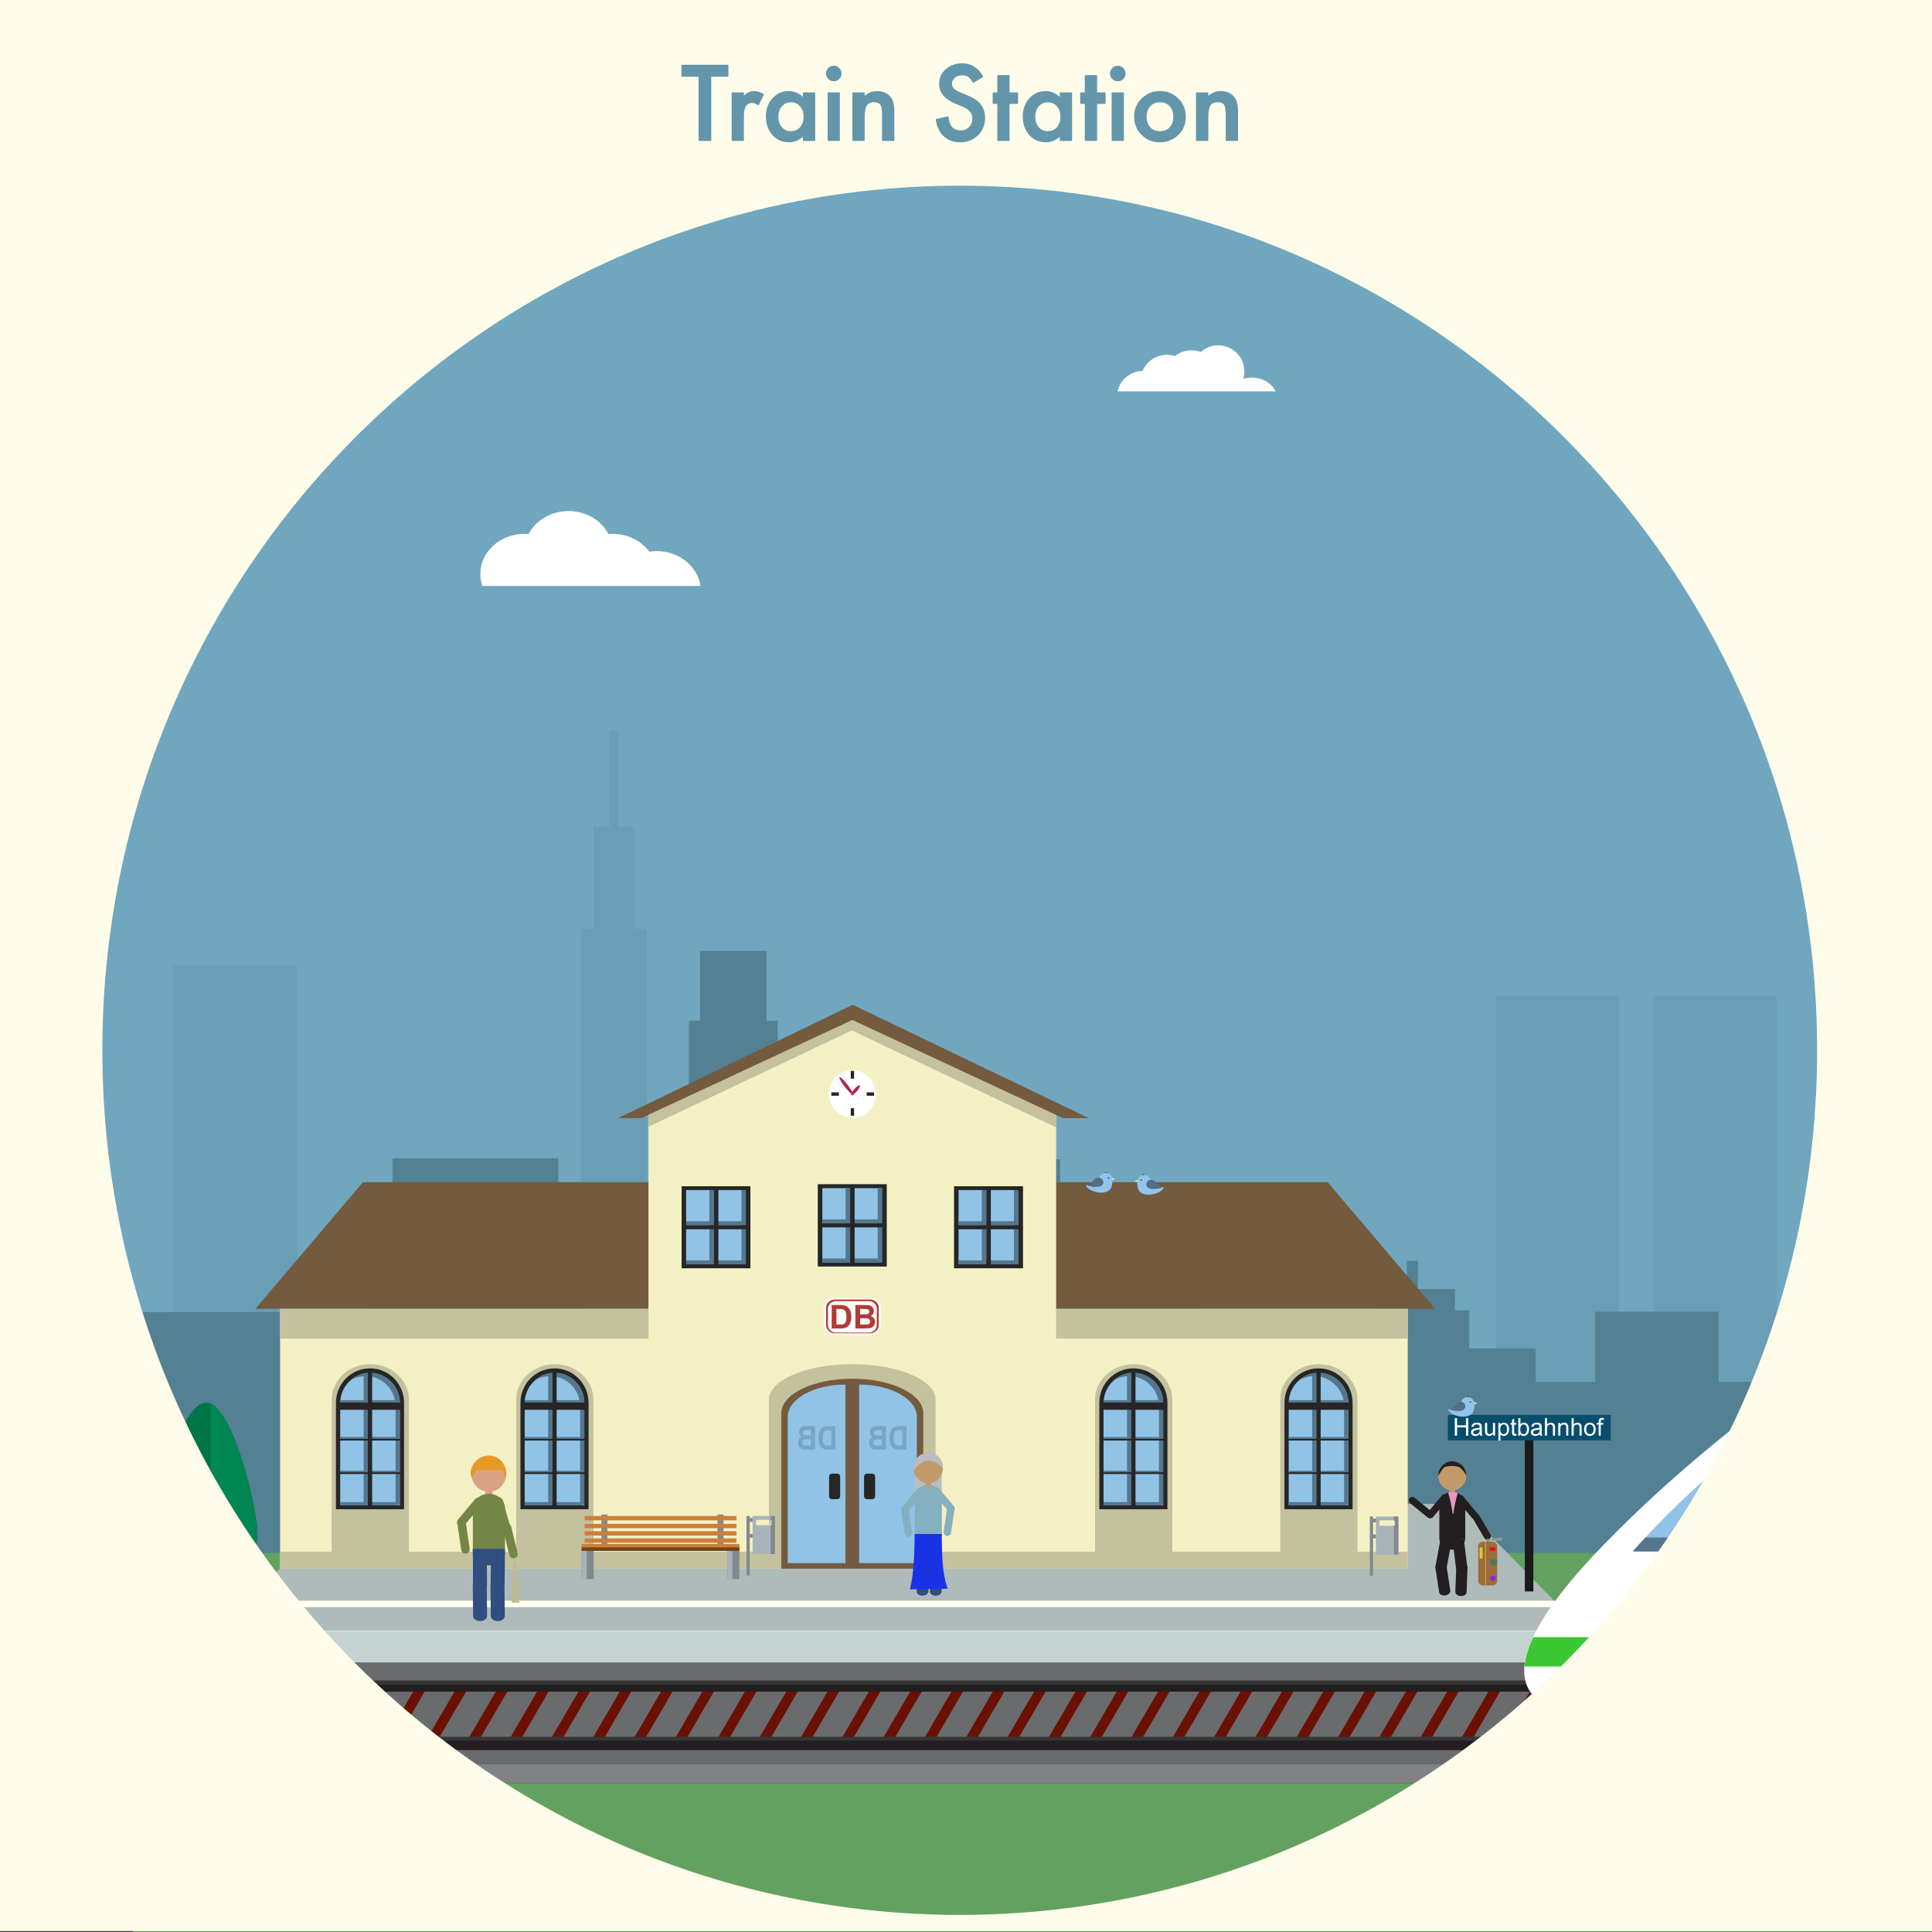 <?xml version="1.0" encoding="UTF-8" standalone="no"?>
<!DOCTYPE svg PUBLIC "-//W3C//DTD SVG 1.1//EN" "http://www.w3.org/Graphics/SVG/1.1/DTD/svg11.dtd">
<svg width="100%" height="100%" viewBox="0 0 1418 1418" version="1.1" xmlns="http://www.w3.org/2000/svg" xmlns:xlink="http://www.w3.org/1999/xlink" xml:space="preserve" xmlns:serif="http://www.serif.com/" style="fill-rule:evenodd;clip-rule:evenodd;stroke-linejoin:round;stroke-miterlimit:1.414;">
    <rect x="0" y="0" width="1418" height="1418" fill="#333333" stroke="none"/>
    <g transform="matrix(0.842,0,0,1,114.117,-27.98)">
        <rect x="-170.911" y="105.177" width="1698.53" height="1208.83" style="fill:rgb(112,167,191);"/>
    </g>
    <g transform="matrix(1,0,0,1,8,0)">
        <path d="M1205.53,731.146L1296,731.146L1296,1177.95L1205.53,1177.95L1205.53,731.146ZM1089.87,731.146L1180.35,731.146L1180.35,1177.95L1089.87,1177.95L1089.87,731.146ZM119.265,708.661L209.741,708.661L209.741,1118.97L119.265,1118.97L119.265,708.661ZM418.468,681.611L427.604,681.611L427.604,606.758L439.272,606.758L439.272,536.255L445.758,536.255L445.758,606.758L457.427,606.758L457.427,681.611L466.563,681.611L466.563,1091.92L418.468,1091.92L418.468,681.611Z" style="fill:rgb(105,158,180);"/>
    </g>
    <g transform="matrix(1,0,0,1,0,10)">
        <path d="M477.357,953.003L477.357,840.14L505.584,840.14L505.584,739.134L513.833,739.134L513.833,687.904L562.549,687.904L562.549,739.134L570.797,739.134L570.797,840.14L599.025,840.14L599.025,982.109L664.238,982.109L664.238,972.149C664.238,912.954 711.211,864.643 769.885,862.491L769.885,840.852L778.056,840.852L778.056,862.491C836.729,864.643 883.703,912.954 883.703,972.149L884.053,972.149L884.053,1002.74L920.471,1002.74L920.471,991.415L942.53,991.415L942.53,980.745L964.59,980.745L964.59,969.9L986.649,969.9L986.649,951.722L1008.71,951.722L1008.71,936.053L1032.5,936.053L1032.5,915.362L1040.67,915.362L1040.67,936.053L1067.86,936.053L1067.86,951.722L1078.35,951.722L1078.35,979.636L1127.06,979.636L1127.06,1004.22L1170.86,1004.22L1170.86,952.737L1261.34,952.737L1261.34,1004.22L1303.78,1004.22L1303.78,1266.82L1067.86,1266.82L1067.86,1242.23L1036.58,1242.23L1036.58,1214.32L1008.71,1214.32L1008.71,1221.69L986.649,1221.69L986.649,1232.53L964.59,1232.53L964.59,1243.2L708.661,1243.2L708.661,1212.62L672.168,1212.62L672.168,1222.58L599.025,1222.58L599.025,1267.88L-33.826,1267.88L-33.826,953.003L268.923,953.003L268.923,930.631L288.057,930.631L288.057,840.14L409.725,840.14L409.725,930.631L428.859,930.631L428.859,953.003L477.357,953.003Z" style="fill:rgb(83,128,146);"/>
    </g>
    <g transform="matrix(0.899,0,0,1.261,-0.605,-445.527)">
        <rect x="-56.547" y="1272.32" width="1622.21" height="202.254" style="fill:rgb(235,235,235);"/>
    </g>
    <g transform="matrix(0.9,0,0,0.183,-0.539,906.919)">
        <rect x="-56.547" y="1272.32" width="1622.21" height="202.254" style="fill:rgb(99,161,96);"/>
    </g>
    <g>
        <path d="M354.06,430.062C353.092,427.271 352.569,424.301 352.569,421.221C352.569,404.995 367.067,391.821 384.924,391.821C385.962,391.821 386.989,391.866 388.002,391.953C393.181,381.982 404.349,375.076 417.278,375.076C430.208,375.076 441.376,381.982 446.555,391.953C447.568,391.866 448.595,391.821 449.633,391.821C460.843,391.821 470.729,397.013 476.536,404.892C478.308,404.618 480.13,404.476 481.987,404.476C498.422,404.476 512.011,415.635 514.071,430.062L354.06,430.062Z" style="fill:white;"/>
        <path d="M820.199,287.232C821.849,279.963 827.674,274.007 835.463,272.57C836.507,272.378 837.548,272.274 838.576,272.253C840.999,266.465 846.203,261.973 852.829,260.751C856.087,260.15 859.307,260.411 862.253,261.371C864.662,259.423 867.577,258.031 870.836,257.43C874.464,256.761 878.044,257.16 881.251,258.404C883.803,256.098 887.005,254.448 890.634,253.779C901.066,251.855 911.098,258.763 913.022,269.195C913.58,272.219 913.396,275.21 912.598,277.979C913.238,277.802 913.892,277.652 914.559,277.529C923.891,275.808 932.766,280.018 936.255,287.232L820.199,287.232Z" style="fill:white;"/>
    </g>
    <g transform="matrix(0.787,0,0,0.787,149.891,243.367)">
        <g>
            <g transform="matrix(1,0,0,0.55,2.84217e-14,845.652)">
                <rect x="-66.468" y="873.313" width="1754.04" height="367.761" style="fill:rgb(99,161,96);"/>
            </g>
            <rect x="-38.593" y="1241.08" width="1510.64" height="113.004" style="fill:rgb(105,107,109);"/>
            <g transform="matrix(1,0,0,0.155,0,1143.79)">
                <rect x="-38.593" y="1241.08" width="1510.64" height="113.004" style="fill:rgb(128,130,133);"/>
            </g>
            <g transform="matrix(0.863,0.504,-0.625,1.071,821.38,-146.611)">
                <rect x="105.588" y="1264.89" width="9.297" height="48.763" style="fill:rgb(107,16,4);"/>
            </g>
            <g transform="matrix(0.863,0.504,-0.625,1.071,782.855,-144.588)">
                <rect x="105.588" y="1264.89" width="9.297" height="48.763" style="fill:rgb(107,16,4);"/>
            </g>
            <g transform="matrix(0.863,0.504,-0.625,1.071,744.33,-144.588)">
                <rect x="105.588" y="1264.89" width="9.297" height="48.763" style="fill:rgb(107,16,4);"/>
            </g>
            <g transform="matrix(0.863,0.504,-0.625,1.071,705.805,-144.588)">
                <rect x="105.588" y="1264.89" width="9.297" height="48.763" style="fill:rgb(107,16,4);"/>
            </g>
            <g transform="matrix(0.863,0.504,-0.625,1.071,859.905,-146.611)">
                <rect x="105.588" y="1264.89" width="9.297" height="48.763" style="fill:rgb(107,16,4);"/>
            </g>
            <g transform="matrix(0.863,0.504,-0.625,1.071,898.43,-146.611)">
                <rect x="105.588" y="1264.89" width="9.297" height="48.763" style="fill:rgb(107,16,4);"/>
            </g>
            <g transform="matrix(0.863,0.504,-0.625,1.071,936.954,-146.611)">
                <rect x="105.588" y="1264.89" width="9.297" height="48.763" style="fill:rgb(107,16,4);"/>
            </g>
            <g transform="matrix(0.863,0.504,-0.625,1.071,975.479,-146.611)">
                <rect x="105.588" y="1264.89" width="9.297" height="48.763" style="fill:rgb(107,16,4);"/>
            </g>
            <g transform="matrix(0.863,0.504,-0.625,1.071,1014,-146.611)">
                <rect x="105.588" y="1264.89" width="9.297" height="48.763" style="fill:rgb(107,16,4);"/>
            </g>
            <g transform="matrix(0.863,0.504,-0.625,1.071,1052.53,-146.611)">
                <rect x="105.588" y="1264.89" width="9.297" height="48.763" style="fill:rgb(107,16,4);"/>
            </g>
            <g transform="matrix(0.863,0.504,-0.625,1.071,1091.05,-146.611)">
                <rect x="105.588" y="1264.89" width="9.297" height="48.763" style="fill:rgb(107,16,4);"/>
            </g>
            <g transform="matrix(0.863,0.504,-0.625,1.071,1129.58,-146.611)">
                <rect x="105.588" y="1264.89" width="9.297" height="48.763" style="fill:rgb(107,16,4);"/>
            </g>
            <g transform="matrix(0.863,0.504,-0.625,1.071,1168.1,-146.611)">
                <rect x="105.588" y="1264.89" width="9.297" height="48.763" style="fill:rgb(107,16,4);"/>
            </g>
            <g transform="matrix(0.863,0.504,-0.625,1.071,1206.63,-144.588)">
                <rect x="105.588" y="1264.89" width="9.297" height="48.763" style="fill:rgb(107,16,4);"/>
            </g>
            <g transform="matrix(0.863,0.504,-0.625,1.071,1245.15,-144.588)">
                <rect x="105.588" y="1264.89" width="9.297" height="48.763" style="fill:rgb(107,16,4);"/>
            </g>
            <g transform="matrix(0.863,0.504,-0.625,1.071,1283.68,-144.588)">
                <rect x="105.588" y="1264.89" width="9.297" height="48.763" style="fill:rgb(107,16,4);"/>
            </g>
            <g transform="matrix(0.863,0.504,-0.625,1.071,1322.2,-144.588)">
                <rect x="105.588" y="1264.89" width="9.297" height="48.763" style="fill:rgb(107,16,4);"/>
            </g>
            <g transform="matrix(0.863,0.504,-0.625,1.071,1360.73,-144.588)">
                <rect x="105.588" y="1264.89" width="9.297" height="48.763" style="fill:rgb(107,16,4);"/>
            </g>
            <g transform="matrix(0.863,0.504,-0.625,1.071,1399.25,-144.588)">
                <rect x="105.588" y="1264.89" width="9.297" height="48.763" style="fill:rgb(107,16,4);"/>
            </g>
            <g transform="matrix(0.863,0.504,-0.625,1.071,1437.78,-144.588)">
                <rect x="105.588" y="1264.89" width="9.297" height="48.763" style="fill:rgb(107,16,4);"/>
            </g>
            <g transform="matrix(0.863,0.504,-0.625,1.071,1476.3,-144.588)">
                <rect x="105.588" y="1264.89" width="9.297" height="48.763" style="fill:rgb(107,16,4);"/>
            </g>
            <g transform="matrix(0.863,0.504,-0.625,1.071,1514.83,-144.588)">
                <rect x="105.588" y="1264.89" width="9.297" height="48.763" style="fill:rgb(107,16,4);"/>
            </g>
            <g transform="matrix(0.863,0.504,-0.625,1.071,1553.35,-144.588)">
                <rect x="105.588" y="1264.89" width="9.297" height="48.763" style="fill:rgb(107,16,4);"/>
            </g>
            <g transform="matrix(0.863,0.504,-0.625,1.071,1591.88,-144.588)">
                <rect x="105.588" y="1264.89" width="9.297" height="48.763" style="fill:rgb(107,16,4);"/>
            </g>
            <g transform="matrix(0.863,0.504,-0.625,1.071,1630.4,-144.588)">
                <rect x="105.588" y="1264.89" width="9.297" height="48.763" style="fill:rgb(107,16,4);"/>
            </g>
            <g transform="matrix(0.863,0.504,-0.625,1.071,1668.93,-144.588)">
                <rect x="105.588" y="1264.89" width="9.297" height="48.763" style="fill:rgb(107,16,4);"/>
            </g>
            <g transform="matrix(0.863,0.504,-0.625,1.071,1707.45,-144.588)">
                <rect x="105.588" y="1264.89" width="9.297" height="48.763" style="fill:rgb(107,16,4);"/>
            </g>
            <g transform="matrix(0.863,0.504,-0.625,1.071,1745.98,-144.588)">
                <rect x="105.588" y="1264.89" width="9.297" height="48.763" style="fill:rgb(107,16,4);"/>
            </g>
            <g transform="matrix(0.863,0.504,-0.625,1.071,1784.5,-144.588)">
                <rect x="105.588" y="1264.89" width="9.297" height="48.763" style="fill:rgb(107,16,4);"/>
            </g>
            <g transform="matrix(0.863,0.504,-0.625,1.071,1823.03,-144.588)">
                <rect x="105.588" y="1264.89" width="9.297" height="48.763" style="fill:rgb(107,16,4);"/>
            </g>
            <g transform="matrix(0.863,0.504,-0.625,1.071,1861.55,-144.588)">
                <rect x="105.588" y="1264.89" width="9.297" height="48.763" style="fill:rgb(107,16,4);"/>
            </g>
            <g transform="matrix(0.863,0.504,-0.625,1.071,1900.08,-144.588)">
                <rect x="105.588" y="1264.89" width="9.297" height="48.763" style="fill:rgb(107,16,4);"/>
            </g>
            <g transform="matrix(0.863,0.504,-0.625,1.071,1938.6,-144.588)">
                <rect x="105.588" y="1264.89" width="9.297" height="48.763" style="fill:rgb(107,16,4);"/>
            </g>
            <g transform="matrix(0.863,0.504,-0.625,1.071,1977.13,-144.588)">
                <rect x="105.588" y="1264.89" width="9.297" height="48.763" style="fill:rgb(107,16,4);"/>
            </g>
            <g transform="matrix(0.863,0.504,-0.625,1.071,2015.65,-144.588)">
                <rect x="105.588" y="1264.89" width="9.297" height="48.763" style="fill:rgb(107,16,4);"/>
            </g>
            <g transform="matrix(0.863,0.504,-0.625,1.071,2054.18,-144.588)">
                <rect x="105.588" y="1264.89" width="9.297" height="48.763" style="fill:rgb(107,16,4);"/>
            </g>
            <g transform="matrix(0.863,0.504,-0.625,1.071,2092.7,-144.588)">
                <rect x="105.588" y="1264.89" width="9.297" height="48.763" style="fill:rgb(107,16,4);"/>
            </g>
            <g transform="matrix(0.863,0.504,-0.625,1.071,2131.23,-144.588)">
                <rect x="105.588" y="1264.89" width="9.297" height="48.763" style="fill:rgb(107,16,4);"/>
            </g>
            <g transform="matrix(1,0,0,0.451,0,698.361)">
                <rect x="-18.755" y="1241.08" width="1610.24" height="22.825" style="fill:rgb(35,31,32);"/>
            </g>
            <g transform="matrix(1,0,0,0.451,-1.13687e-13,752.911)">
                <rect x="-18.755" y="1241.08" width="1610.24" height="22.825" style="fill:rgb(35,31,32);"/>
            </g>
            <g transform="matrix(1,0,0,-0.155,-1.13687e-13,1506.36)">
                <rect x="-18.755" y="1241.08" width="1610.24" height="22.825" style="fill:rgb(55,54,56);"/>
            </g>
            <g transform="matrix(1,0,0,-0.155,-5.662,1454.36)">
                <rect x="-18.755" y="1241.08" width="1610.24" height="22.825" style="fill:rgb(55,54,56);"/>
            </g>
            <g transform="matrix(0.587,0,0,0.587,-781.226,439.942)">
                <g transform="matrix(0.195,0,0,0.279,1213.4,878.657)">
                    <rect x="512.029" y="1047.25" width="253.559" height="370.069" style="fill:rgb(162,95,36);"/>
                </g>
                <g transform="matrix(0.083,0,0,0.279,1298.78,878.657)">
                    <rect x="512.029" y="1047.25" width="253.559" height="370.069" style="fill:rgb(202,126,60);"/>
                </g>
                <g transform="matrix(1.70965e-17,-0.279,0.279,1.70965e-17,1129,1321.47)">
                    <path d="M576.425,434.507C726.383,434.507 1323.29,583.836 1323.29,733.793C1323.29,883.75 723.697,1027 573.74,1027C423.783,1027 302.017,883.75 302.017,733.793C302.017,583.836 426.468,434.507 576.425,434.507Z" style="fill:rgb(0,117,72);"/>
                </g>
                <g transform="matrix(0.279,0,0,0.279,1155.52,918.29)">
                    <path d="M665.959,127.095C805.596,191.727 932.012,729.404 932.012,870.276C932.012,1011.15 805.596,1127.14 665.959,1140.68L665.959,127.095Z" style="fill:rgb(0,134,83);"/>
                </g>
            </g>
        </g>
        <g>
            <g transform="matrix(0.948,0,0,0.97,-130.554,-49.225)">
                <g transform="matrix(1.265,0,0,1,-49.804,0.896)">
                    <path d="M1021.92,867.66L1105.52,989.413L188.061,989.413L271.662,867.66L1021.92,867.66Z" style="fill:rgb(116,90,62);"/>
                </g>
                <g transform="matrix(1.545,0,0,1.576,-175.887,-622.093)">
                    <rect x="212.433" y="1219.64" width="868.713" height="19.062" style="fill:rgb(196,211,209);"/>
                </g>
                <g transform="matrix(1.463,0,0,1,-122.817,310.164)">
                    <path d="M1021.92,867.66L1105.52,989.413L188.061,989.413L271.662,867.66L1021.92,867.66Z" style="fill:rgb(174,187,186);"/>
                </g>
                <g transform="matrix(1.055,0,0,1.03,137.737,50.725)">
                    <path d="M1265.19,1190.64L34.712,1190.64L40.595,1184.64L1259.31,1184.64L1265.19,1190.64Z" style="fill:rgb(255,254,240);"/>
                </g>
                <g transform="matrix(1.277,0,0,1,-58.925,0.896)">
                    <g>
                        <g transform="matrix(1,0,0,13.078,0,-14960.6)">
                            <rect x="212.433" y="1219.64" width="868.713" height="19.062" style="fill:rgb(243,240,195);"/>
                        </g>
                        <g transform="matrix(1,0,0,1.504,-4.26326e-14,-844.992)">
                            <rect x="212.433" y="1219.64" width="868.713" height="19.062" style="fill:rgb(195,193,158);"/>
                        </g>
                        <g transform="matrix(1,0,0,0.853,0,182.583)">
                            <rect x="212.433" y="1219.64" width="868.713" height="19.062" style="fill:rgb(195,193,158);"/>
                        </g>
                    </g>
                </g>
            </g>
            <path d="M414.285,730.385L604.394,641.789L794.502,730.385L794.502,950.364L414.285,950.364L414.285,730.385Z" style="fill:rgb(243,240,195);"/>
            <g transform="matrix(1,0,0,1,3.477,-19.884)">
                <g>
                    <g transform="matrix(0.981,0,0,1,2.043,4.998)">
                        <rect x="448.353" y="811.952" width="65.24" height="76.447" style="fill:rgb(38,38,38);"/>
                    </g>
                    <g transform="matrix(0.853,0,0,0.905,63.495,85.678)">
                        <rect x="448.353" y="811.952" width="65.24" height="76.447" style="fill:rgb(144,195,230);"/>
                    </g>
                    <path d="M501.716,820.578L501.716,889.77L446.051,889.77L446.051,886.04L467.632,886.04L467.632,853.309L446.051,853.309L446.051,849.58L467.632,849.58L467.632,820.578L471.8,820.578L471.8,849.58L497.548,849.58L497.548,820.578L501.716,820.578ZM497.548,853.309L471.8,853.309L471.8,886.04L497.548,886.04L497.548,853.309Z" style="fill:rgb(85,118,140);"/>
                </g>
                <g>
                    <g transform="matrix(0.981,0,0,1,2.043,4.998)">
                        <rect x="448.353" y="811.952" width="65.24" height="76.447" style="fill:rgb(38,38,38);"/>
                    </g>
                    <g transform="matrix(0.853,0,0,0.905,63.495,85.678)">
                        <rect x="448.353" y="811.952" width="65.24" height="76.447" style="fill:rgb(144,195,230);"/>
                    </g>
                    <path d="M501.716,820.578L501.716,889.77L446.051,889.77L446.051,886.04L467.632,886.04L467.632,853.309L446.051,853.309L446.051,849.58L467.632,849.58L467.632,820.578L471.8,820.578L471.8,849.58L497.548,849.58L497.548,820.578L501.716,820.578ZM497.548,853.309L471.8,853.309L471.8,886.04L497.548,886.04L497.548,853.309Z" style="fill:rgb(85,118,140);"/>
                </g>
                <g transform="matrix(1,0,0,1,0.041,-0.187)">
                    <rect x="444.012" y="853.496" width="59.66" height="3.729" style="fill:rgb(38,38,38);"/>
                </g>
                <g transform="matrix(0.07,0,0,19.547,440.782,-15864.8)">
                    <rect x="444.012" y="853.496" width="59.66" height="3.729" style="fill:rgb(38,38,38);"/>
                </g>
            </g>
            <g transform="matrix(1,0,0,1,130.51,-21.622)">
                <g>
                    <g transform="matrix(0.981,0,0,1,2.043,4.998)">
                        <rect x="448.353" y="811.952" width="65.24" height="76.447" style="fill:rgb(38,38,38);"/>
                    </g>
                    <g transform="matrix(0.853,0,0,0.905,63.495,85.678)">
                        <rect x="448.353" y="811.952" width="65.24" height="76.447" style="fill:rgb(144,195,230);"/>
                    </g>
                    <path d="M501.716,820.578L501.716,889.77L446.051,889.77L446.051,886.04L467.632,886.04L467.632,853.309L446.051,853.309L446.051,849.58L467.632,849.58L467.632,820.578L471.8,820.578L471.8,849.58L497.548,849.58L497.548,820.578L501.716,820.578ZM497.548,853.309L471.8,853.309L471.8,886.04L497.548,886.04L497.548,853.309Z" style="fill:rgb(85,118,140);"/>
                </g>
                <g>
                    <g transform="matrix(0.981,0,0,1,2.043,4.998)">
                        <rect x="448.353" y="811.952" width="65.24" height="76.447" style="fill:rgb(38,38,38);"/>
                    </g>
                    <g transform="matrix(0.853,0,0,0.905,63.495,85.678)">
                        <rect x="448.353" y="811.952" width="65.24" height="76.447" style="fill:rgb(144,195,230);"/>
                    </g>
                    <path d="M501.716,820.578L501.716,889.77L446.051,889.77L446.051,886.04L467.632,886.04L467.632,853.309L446.051,853.309L446.051,849.58L467.632,849.58L467.632,820.578L471.8,820.578L471.8,849.58L497.548,849.58L497.548,820.578L501.716,820.578ZM497.548,853.309L471.8,853.309L471.8,886.04L497.548,886.04L497.548,853.309Z" style="fill:rgb(85,118,140);"/>
                </g>
                <g transform="matrix(1,0,0,1,0.041,-0.187)">
                    <rect x="444.012" y="853.496" width="59.66" height="3.729" style="fill:rgb(38,38,38);"/>
                </g>
                <g transform="matrix(0.07,0,0,19.547,440.782,-15864.8)">
                    <rect x="444.012" y="853.496" width="59.66" height="3.729" style="fill:rgb(38,38,38);"/>
                </g>
            </g>
            <g transform="matrix(1,0,0,1,257.543,-19.884)">
                <g>
                    <g transform="matrix(0.981,0,0,1,2.043,4.998)">
                        <rect x="448.353" y="811.952" width="65.24" height="76.447" style="fill:rgb(38,38,38);"/>
                    </g>
                    <g transform="matrix(0.853,0,0,0.905,63.495,85.678)">
                        <rect x="448.353" y="811.952" width="65.24" height="76.447" style="fill:rgb(144,195,230);"/>
                    </g>
                    <path d="M501.716,820.578L501.716,889.77L446.051,889.77L446.051,886.04L467.632,886.04L467.632,853.309L446.051,853.309L446.051,849.58L467.632,849.58L467.632,820.578L471.8,820.578L471.8,849.58L497.548,849.58L497.548,820.578L501.716,820.578ZM497.548,853.309L471.8,853.309L471.8,886.04L497.548,886.04L497.548,853.309Z" style="fill:rgb(85,118,140);"/>
                </g>
                <g>
                    <g transform="matrix(0.981,0,0,1,2.043,4.998)">
                        <rect x="448.353" y="811.952" width="65.24" height="76.447" style="fill:rgb(38,38,38);"/>
                    </g>
                    <g transform="matrix(0.853,0,0,0.905,63.495,85.678)">
                        <rect x="448.353" y="811.952" width="65.24" height="76.447" style="fill:rgb(144,195,230);"/>
                    </g>
                    <path d="M501.716,820.578L501.716,889.77L446.051,889.77L446.051,886.04L467.632,886.04L467.632,853.309L446.051,853.309L446.051,849.58L467.632,849.58L467.632,820.578L471.8,820.578L471.8,849.58L497.548,849.58L497.548,820.578L501.716,820.578ZM497.548,853.309L471.8,853.309L471.8,886.04L497.548,886.04L497.548,853.309Z" style="fill:rgb(85,118,140);"/>
                </g>
                <g transform="matrix(1,0,0,1,0.041,-0.187)">
                    <rect x="444.012" y="853.496" width="59.66" height="3.729" style="fill:rgb(38,38,38);"/>
                </g>
                <g transform="matrix(0.07,0,0,19.547,440.782,-15864.8)">
                    <rect x="444.012" y="853.496" width="59.66" height="3.729" style="fill:rgb(38,38,38);"/>
                </g>
            </g>
            <g transform="matrix(0.849,0,0,0.869,2.857,95.244)">
                <g transform="matrix(1,0,0,1,-66.413,195.503)">
                    <circle cx="775.074" cy="513.158" r="25.676" style="fill:white;"/>
                </g>
                <g transform="matrix(1,0,0,1,4.291,-3.24)">
                    <circle cx="704.401" cy="711.902" r="1.446" style="fill:rgb(183,33,82);"/>
                </g>
                <g transform="matrix(1,0,0,0.522,-147.604,322.216)">
                    <rect x="854.447" y="692.746" width="3.636" height="15.916" style="fill:rgb(38,38,38);"/>
                </g>
                <g transform="matrix(1,0,0,0.512,-147.604,369.162)">
                    <rect x="854.447" y="692.746" width="3.636" height="15.916" style="fill:rgb(38,38,38);"/>
                </g>
                <g transform="matrix(6.12323e-17,-1,0.524,3.20765e-17,322.46,1564.93)">
                    <rect x="854.447" y="692.746" width="3.636" height="15.916" style="fill:rgb(38,38,38);"/>
                </g>
                <g transform="matrix(6.12323e-17,-1,0.511,3.12775e-17,370.353,1564.93)">
                    <rect x="854.447" y="692.746" width="3.636" height="15.916" style="fill:rgb(38,38,38);"/>
                </g>
                <g transform="matrix(0.785,-0.62,1.038,1.314,-589.852,208.289)">
                    <ellipse cx="708.661" cy="708.412" rx="1.818" ry="7.114" style="fill:rgb(183,33,82);"/>
                </g>
                <g transform="matrix(0.741,0.671,-0.628,0.693,632.081,-262.145)">
                    <ellipse cx="708.661" cy="708.412" rx="1.818" ry="7.114" style="fill:rgb(183,33,82);"/>
                </g>
            </g>
            <path d="M414.426,741.53L414.285,730.385L604.394,641.789L794.502,730.385L794.573,742.18L603.96,651.74L604.394,643.601L603.96,651.74L414.426,741.53Z" style="fill:rgb(195,193,158);"/>
            <g transform="matrix(0.849,0,0,0.869,6.533,80.873)">
                <path d="M132.301,1225.16L132.301,1053.17C132.301,1032.15 151.313,1015.09 174.731,1015.09C198.149,1015.09 217.161,1032.15 217.162,1053.17L217.162,1225.16L132.301,1225.16Z" style="fill:rgb(195,193,158);"/>
                <path d="M136.994,1056.57C136.995,1036.17 153.755,1019.6 174.399,1019.6C195.042,1019.6 211.802,1036.17 211.803,1056.57L211.803,1170.74L136.994,1170.74L136.994,1056.57Z" style="fill:rgb(38,38,38);"/>
                <g transform="matrix(1,0,0,0.994,0,7.34)">
                    <rect x="141.644" y="1060.81" width="65.509" height="105.511" style="fill:rgb(144,195,230);"/>
                </g>
                <g transform="matrix(0.886,0,0,0.876,20.29,131.349)">
                    <path d="M136.994,1056.57C136.995,1036.17 153.563,1019.6 173.97,1019.6C194.377,1019.6 210.946,1036.17 210.946,1056.57L136.994,1056.57Z" style="fill:rgb(144,195,230);"/>
                </g>
                <g transform="matrix(0.906,0,0,1,15.162,8.026)">
                    <rect x="139.544" y="1085.26" width="69.709" height="1.883" style="fill:rgb(85,118,140);"/>
                </g>
                <g transform="matrix(0.906,0,0,1,15.162,44.232)">
                    <rect x="139.544" y="1085.26" width="69.709" height="1.883" style="fill:rgb(85,118,140);"/>
                </g>
                <g transform="matrix(0.906,0,0,1.87,15.162,-866.329)">
                    <rect x="139.544" y="1085.26" width="69.709" height="1.883" style="fill:rgb(85,118,140);"/>
                </g>
                <path d="M141.772,1053.69L203.665,1053.69L203.665,1056.57L141.644,1056.57C141.644,1055.6 141.687,1054.64 141.772,1053.69Z" style="fill:rgb(85,118,140);"/>
                <g transform="matrix(1.479,0,0,4.339,-87.379,-3417.92)">
                    <rect x="172.289" y="1024.19" width="3.144" height="32.379" style="fill:rgb(85,118,140);"/>
                </g>
                <g transform="matrix(1.479,0,0,3.238,-52.3,-2254.98)">
                    <rect x="172.289" y="1024.19" width="3.144" height="32.379" style="fill:rgb(85,118,140);"/>
                </g>
                <path d="M151.515,1033.42C157.421,1027.71 165.497,1024.19 174.399,1024.19C192.476,1024.19 207.152,1038.7 207.153,1056.57L202.287,1056.57C200.409,1040.46 186.547,1027.93 169.749,1027.93C163.001,1027.93 156.728,1029.95 151.515,1033.42Z" style="fill:rgb(85,118,140);"/>
                <g transform="matrix(1.479,0,0,4.5,-82.729,-3585.59)">
                    <rect x="172.289" y="1024.19" width="3.144" height="32.379" style="fill:rgb(38,38,38);"/>
                </g>
                <g transform="matrix(1,0,0,1,0,9.909)">
                    <rect x="139.544" y="1085.26" width="69.709" height="1.883" style="fill:rgb(38,38,38);"/>
                </g>
                <g transform="matrix(1,0,0,1,-8.52651e-14,45.828)">
                    <rect x="139.544" y="1085.26" width="69.709" height="1.883" style="fill:rgb(38,38,38);"/>
                </g>
                <g transform="matrix(22.171,0,0,0.24,-3680.3,810.491)">
                    <rect x="172.289" y="1024.19" width="3.144" height="32.379" style="fill:rgb(38,38,38);"/>
                </g>
            </g>
            <g transform="matrix(0.849,0,0,0.869,178.608,80.873)">
                <path d="M132.301,1225.16L132.301,1053.17C132.301,1032.15 151.313,1015.09 174.731,1015.09C198.149,1015.09 217.161,1032.15 217.162,1053.17L217.162,1225.16L132.301,1225.16Z" style="fill:rgb(195,193,158);"/>
                <path d="M136.994,1056.57C136.995,1036.17 153.755,1019.6 174.399,1019.6C195.042,1019.6 211.802,1036.17 211.803,1056.57L211.803,1170.74L136.994,1170.74L136.994,1056.57Z" style="fill:rgb(38,38,38);"/>
                <g transform="matrix(1,0,0,0.994,0,7.34)">
                    <rect x="141.644" y="1060.81" width="65.509" height="105.511" style="fill:rgb(144,195,230);"/>
                </g>
                <g transform="matrix(0.886,0,0,0.876,20.29,131.349)">
                    <path d="M136.994,1056.57C136.995,1036.17 153.563,1019.6 173.97,1019.6C194.377,1019.6 210.946,1036.17 210.946,1056.57L136.994,1056.57Z" style="fill:rgb(144,195,230);"/>
                </g>
                <g transform="matrix(0.906,0,0,1,15.162,8.026)">
                    <rect x="139.544" y="1085.26" width="69.709" height="1.883" style="fill:rgb(85,118,140);"/>
                </g>
                <g transform="matrix(0.906,0,0,1,15.162,44.232)">
                    <rect x="139.544" y="1085.26" width="69.709" height="1.883" style="fill:rgb(85,118,140);"/>
                </g>
                <g transform="matrix(0.906,0,0,1.87,15.162,-866.329)">
                    <rect x="139.544" y="1085.26" width="69.709" height="1.883" style="fill:rgb(85,118,140);"/>
                </g>
                <path d="M141.772,1053.69L203.665,1053.69L203.665,1056.57L141.644,1056.57C141.644,1055.6 141.687,1054.64 141.772,1053.69Z" style="fill:rgb(85,118,140);"/>
                <g transform="matrix(1.479,0,0,4.339,-87.379,-3417.92)">
                    <rect x="172.289" y="1024.19" width="3.144" height="32.379" style="fill:rgb(85,118,140);"/>
                </g>
                <g transform="matrix(1.479,0,0,3.238,-52.3,-2254.98)">
                    <rect x="172.289" y="1024.19" width="3.144" height="32.379" style="fill:rgb(85,118,140);"/>
                </g>
                <path d="M151.515,1033.42C157.421,1027.71 165.497,1024.19 174.399,1024.19C192.476,1024.19 207.152,1038.7 207.153,1056.57L202.287,1056.57C200.409,1040.46 186.547,1027.93 169.749,1027.93C163.001,1027.93 156.728,1029.95 151.515,1033.42Z" style="fill:rgb(85,118,140);"/>
                <g transform="matrix(1.479,0,0,4.5,-82.729,-3585.59)">
                    <rect x="172.289" y="1024.19" width="3.144" height="32.379" style="fill:rgb(38,38,38);"/>
                </g>
                <g transform="matrix(1,0,0,1,0,9.909)">
                    <rect x="139.544" y="1085.26" width="69.709" height="1.883" style="fill:rgb(38,38,38);"/>
                </g>
                <g transform="matrix(1,0,0,1,-8.52651e-14,45.828)">
                    <rect x="139.544" y="1085.26" width="69.709" height="1.883" style="fill:rgb(38,38,38);"/>
                </g>
                <g transform="matrix(22.171,0,0,0.24,-3680.3,810.491)">
                    <rect x="172.289" y="1024.19" width="3.144" height="32.379" style="fill:rgb(38,38,38);"/>
                </g>
            </g>
            <g transform="matrix(0.096,0,0,0.086,1070.94,1037.1)">
                <path d="M167.767,790.319L199.51,790.319L199.51,812.951L234.029,812.951L234.029,853.434L199.51,853.434L199.51,985.6L234.029,985.6L234.029,1026.08L199.51,1026.08L199.51,1435.63L167.767,1435.63L167.767,790.319Z" style="fill:rgb(130,137,142);"/>
                <g transform="matrix(1,0,0,1,-9,-10)">
                    <path d="M441.221,808.643L430.16,926.383L257.656,935.894L241.029,807.447L441.221,808.643ZM396.015,831.499L275.673,831.499C266.985,831.5 259.932,838.553 259.932,847.24L259.932,878.72C259.932,887.407 266.985,894.46 275.673,894.46L396.015,894.46C404.702,894.46 411.755,887.407 411.755,878.72L411.755,847.24C411.755,838.553 404.703,831.5 396.015,831.499Z" style="fill:rgb(208,217,222);"/>
                </g>
                <path d="M444.794,790.319L444.794,1203.52L226.907,1203.52L226.907,790.319L444.794,790.319ZM396.015,831.499L275.673,831.499C266.985,831.5 259.932,838.553 259.932,847.24L259.932,878.72C259.932,887.407 266.985,894.46 275.673,894.46L396.015,894.46C404.702,894.46 411.755,887.407 411.755,878.72L411.755,847.24C411.755,838.553 404.703,831.5 396.015,831.499Z" style="fill:rgb(170,179,184);"/>
                <path d="M444.794,1203.52L401.527,1203.52L401.527,893.467C407.499,891.231 411.755,885.469 411.755,878.72L411.755,847.24C411.755,840.491 407.499,834.729 401.527,832.493L401.527,790.319L444.794,790.319L444.794,1203.52Z" style="fill:rgb(130,137,142);"/>
            </g>
            <g>
                <g transform="matrix(1.831,0,0,0.869,284.447,80.873)">
                    <path d="M132.301,1225.16L132.301,1053.17C132.301,1032.15 151.313,1015.09 174.731,1015.09C198.149,1015.09 217.161,1032.15 217.162,1053.17L217.162,1225.16L132.301,1225.16Z" style="fill:rgb(195,193,158);"/>
                </g>
                <path d="M538.216,1153.72L538.216,1008.66C538.217,990.934 567.87,976.544 604.394,976.544L604.821,976.544C641.148,976.656 670.57,991.003 670.571,1008.66L670.571,1153.72L538.216,1153.72Z" style="fill:rgb(116,90,62);"/>
                <g transform="matrix(0.814,0,0,0.94,106.064,64.05)">
                    <path d="M604.394,1153.72L538.216,1153.72L538.216,1008.66C538.217,990.934 567.87,976.544 604.394,976.544L604.394,1153.72Z" style="fill:rgb(144,195,230);"/>
                </g>
                <g transform="matrix(-0.814,0,0,0.94,1102.72,64.05)">
                    <path d="M604.394,1153.72L538.216,1153.72L538.216,1008.66C538.217,990.934 567.87,976.544 604.394,976.544L604.394,1153.72Z" style="fill:rgb(144,195,230);"/>
                </g>
                <g transform="matrix(1,0,0,1,-1.775,3.969)">
                    <path d="M627.441,1063.74C627.441,1062.32 626.287,1061.16 624.865,1061.16L619.714,1061.16C618.292,1061.16 617.138,1062.32 617.138,1063.74L617.138,1082.33C617.138,1083.75 618.292,1084.91 619.714,1084.91L624.865,1084.91C626.287,1084.91 627.441,1083.75 627.441,1082.33L627.441,1063.74Z" style="fill:rgb(38,38,38);"/>
                </g>
                <g transform="matrix(1,0,0,1,-34.361,3.969)">
                    <path d="M627.441,1063.74C627.441,1062.32 626.287,1061.16 624.865,1061.16L619.714,1061.16C618.292,1061.16 617.138,1062.32 617.138,1063.74L617.138,1082.33C617.138,1083.75 618.292,1084.91 619.714,1084.91L624.865,1084.91C626.287,1084.91 627.441,1083.75 627.441,1082.33L627.441,1063.74Z" style="fill:rgb(38,38,38);"/>
                </g>
                <g transform="matrix(-0.527,0,0,0.611,899.389,470.846)">
                    <g transform="matrix(50,0,0,50,585.983,935.822)">
                        <path d="M0.072,-0.716L0.336,-0.716C0.396,-0.716 0.441,-0.711 0.473,-0.702C0.515,-0.69 0.551,-0.668 0.581,-0.636C0.611,-0.605 0.633,-0.566 0.649,-0.52C0.665,-0.475 0.672,-0.418 0.672,-0.351C0.672,-0.292 0.665,-0.241 0.65,-0.199C0.632,-0.147 0.607,-0.104 0.574,-0.072C0.549,-0.048 0.515,-0.029 0.472,-0.015C0.44,-0.005 0.398,0 0.344,0L0.072,0L0.072,-0.716ZM0.217,-0.595L0.217,-0.121L0.325,-0.121C0.365,-0.121 0.394,-0.123 0.412,-0.127C0.436,-0.133 0.455,-0.143 0.47,-0.157C0.486,-0.171 0.499,-0.194 0.508,-0.226C0.518,-0.258 0.523,-0.302 0.523,-0.357C0.523,-0.413 0.518,-0.455 0.508,-0.485C0.499,-0.514 0.485,-0.538 0.467,-0.554C0.45,-0.571 0.427,-0.582 0.4,-0.588C0.38,-0.592 0.341,-0.595 0.282,-0.595L0.217,-0.595Z" style="fill:rgb(122,165,195);fill-rule:nonzero;"/>
                    </g>
                    <g transform="matrix(50,0,0,50,622.092,935.822)">
                        <path d="M0.073,-0.716L0.359,-0.716C0.416,-0.716 0.458,-0.713 0.486,-0.709C0.514,-0.704 0.539,-0.694 0.561,-0.679C0.583,-0.664 0.601,-0.644 0.616,-0.619C0.63,-0.594 0.638,-0.567 0.638,-0.536C0.638,-0.502 0.629,-0.471 0.611,-0.443C0.593,-0.415 0.568,-0.394 0.537,-0.38C0.581,-0.368 0.614,-0.346 0.638,-0.315C0.661,-0.285 0.673,-0.249 0.673,-0.208C0.673,-0.175 0.665,-0.143 0.65,-0.113C0.635,-0.082 0.614,-0.057 0.588,-0.039C0.562,-0.02 0.53,-0.009 0.491,-0.005C0.467,-0.002 0.409,-0.001 0.317,0L0.073,0L0.073,-0.716ZM0.218,-0.597L0.218,-0.431L0.313,-0.431C0.369,-0.431 0.404,-0.432 0.417,-0.434C0.442,-0.437 0.462,-0.445 0.476,-0.459C0.49,-0.473 0.497,-0.492 0.497,-0.515C0.497,-0.537 0.491,-0.555 0.479,-0.569C0.467,-0.583 0.448,-0.591 0.424,-0.594C0.41,-0.596 0.369,-0.597 0.301,-0.597L0.218,-0.597ZM0.218,-0.312L0.218,-0.121L0.352,-0.121C0.404,-0.121 0.437,-0.122 0.451,-0.125C0.472,-0.129 0.49,-0.138 0.503,-0.154C0.517,-0.169 0.523,-0.189 0.523,-0.214C0.523,-0.236 0.518,-0.254 0.508,-0.269C0.497,-0.284 0.482,-0.295 0.463,-0.302C0.443,-0.309 0.4,-0.312 0.334,-0.312L0.218,-0.312Z" style="fill:rgb(122,165,195);fill-rule:nonzero;"/>
                    </g>
                </g>
                <g transform="matrix(-0.527,0,0,0.611,965.567,470.846)">
                    <g transform="matrix(50,0,0,50,585.983,935.822)">
                        <path d="M0.072,-0.716L0.336,-0.716C0.396,-0.716 0.441,-0.711 0.473,-0.702C0.515,-0.69 0.551,-0.668 0.581,-0.636C0.611,-0.605 0.633,-0.566 0.649,-0.52C0.665,-0.475 0.672,-0.418 0.672,-0.351C0.672,-0.292 0.665,-0.241 0.65,-0.199C0.632,-0.147 0.607,-0.104 0.574,-0.072C0.549,-0.048 0.515,-0.029 0.472,-0.015C0.44,-0.005 0.398,0 0.344,0L0.072,0L0.072,-0.716ZM0.217,-0.595L0.217,-0.121L0.325,-0.121C0.365,-0.121 0.394,-0.123 0.412,-0.127C0.436,-0.133 0.455,-0.143 0.47,-0.157C0.486,-0.171 0.499,-0.194 0.508,-0.226C0.518,-0.258 0.523,-0.302 0.523,-0.357C0.523,-0.413 0.518,-0.455 0.508,-0.485C0.499,-0.514 0.485,-0.538 0.467,-0.554C0.45,-0.571 0.427,-0.582 0.4,-0.588C0.38,-0.592 0.341,-0.595 0.282,-0.595L0.217,-0.595Z" style="fill:rgb(122,165,195);fill-rule:nonzero;"/>
                    </g>
                    <g transform="matrix(50,0,0,50,622.092,935.822)">
                        <path d="M0.073,-0.716L0.359,-0.716C0.416,-0.716 0.458,-0.713 0.486,-0.709C0.514,-0.704 0.539,-0.694 0.561,-0.679C0.583,-0.664 0.601,-0.644 0.616,-0.619C0.63,-0.594 0.638,-0.567 0.638,-0.536C0.638,-0.502 0.629,-0.471 0.611,-0.443C0.593,-0.415 0.568,-0.394 0.537,-0.38C0.581,-0.368 0.614,-0.346 0.638,-0.315C0.661,-0.285 0.673,-0.249 0.673,-0.208C0.673,-0.175 0.665,-0.143 0.65,-0.113C0.635,-0.082 0.614,-0.057 0.588,-0.039C0.562,-0.02 0.53,-0.009 0.491,-0.005C0.467,-0.002 0.409,-0.001 0.317,0L0.073,0L0.073,-0.716ZM0.218,-0.597L0.218,-0.431L0.313,-0.431C0.369,-0.431 0.404,-0.432 0.417,-0.434C0.442,-0.437 0.462,-0.445 0.476,-0.459C0.49,-0.473 0.497,-0.492 0.497,-0.515C0.497,-0.537 0.491,-0.555 0.479,-0.569C0.467,-0.583 0.448,-0.591 0.424,-0.594C0.41,-0.596 0.369,-0.597 0.301,-0.597L0.218,-0.597ZM0.218,-0.312L0.218,-0.121L0.352,-0.121C0.404,-0.121 0.437,-0.122 0.451,-0.125C0.472,-0.129 0.49,-0.138 0.503,-0.154C0.517,-0.169 0.523,-0.189 0.523,-0.214C0.523,-0.236 0.518,-0.254 0.508,-0.269C0.497,-0.284 0.482,-0.295 0.463,-0.302C0.443,-0.309 0.4,-0.312 0.334,-0.312L0.218,-0.312Z" style="fill:rgb(122,165,195);fill-rule:nonzero;"/>
                    </g>
                </g>
            </g>
            <g transform="matrix(0.096,0,0,0.086,489.615,1036.6)">
                <path d="M167.767,790.319L199.51,790.319L199.51,812.951L234.029,812.951L234.029,853.434L199.51,853.434L199.51,985.6L234.029,985.6L234.029,1026.08L199.51,1026.08L199.51,1435.63L167.767,1435.63L167.767,790.319Z" style="fill:rgb(130,137,142);"/>
                <g transform="matrix(1,0,0,1,-9,-10)">
                    <path d="M441.221,808.643L430.16,926.383L257.656,935.894L241.029,807.447L441.221,808.643ZM396.015,831.499L275.673,831.499C266.985,831.5 259.932,838.553 259.932,847.24L259.932,878.72C259.932,887.407 266.985,894.46 275.673,894.46L396.015,894.46C404.702,894.46 411.755,887.407 411.755,878.72L411.755,847.24C411.755,838.553 404.703,831.5 396.015,831.499Z" style="fill:rgb(208,217,222);"/>
                </g>
                <path d="M444.794,790.319L444.794,1203.52L226.907,1203.52L226.907,790.319L444.794,790.319ZM396.015,831.499L275.673,831.499C266.985,831.5 259.932,838.553 259.932,847.24L259.932,878.72C259.932,887.407 266.985,894.46 275.673,894.46L396.015,894.46C404.702,894.46 411.755,887.407 411.755,878.72L411.755,847.24C411.755,838.553 404.703,831.5 396.015,831.499Z" style="fill:rgb(170,179,184);"/>
                <path d="M444.794,1203.52L401.527,1203.52L401.527,893.467C407.499,891.231 411.755,885.469 411.755,878.72L411.755,847.24C411.755,840.491 407.499,834.729 401.527,832.493L401.527,790.319L444.794,790.319L444.794,1203.52Z" style="fill:rgb(130,137,142);"/>
            </g>
            <g transform="matrix(0.849,0,0,0.869,718.45,80.873)">
                <path d="M132.301,1225.16L132.301,1053.17C132.301,1032.15 151.313,1015.09 174.731,1015.09C198.149,1015.09 217.161,1032.15 217.162,1053.17L217.162,1225.16L132.301,1225.16Z" style="fill:rgb(195,193,158);"/>
                <path d="M136.994,1056.57C136.995,1036.17 153.755,1019.6 174.399,1019.6C195.042,1019.6 211.802,1036.17 211.803,1056.57L211.803,1170.74L136.994,1170.74L136.994,1056.57Z" style="fill:rgb(38,38,38);"/>
                <g transform="matrix(1,0,0,0.994,0,7.34)">
                    <rect x="141.644" y="1060.81" width="65.509" height="105.511" style="fill:rgb(144,195,230);"/>
                </g>
                <g transform="matrix(0.886,0,0,0.876,20.29,131.349)">
                    <path d="M136.994,1056.57C136.995,1036.17 153.563,1019.6 173.97,1019.6C194.377,1019.6 210.946,1036.17 210.946,1056.57L136.994,1056.57Z" style="fill:rgb(144,195,230);"/>
                </g>
                <g transform="matrix(0.906,0,0,1,15.162,8.026)">
                    <rect x="139.544" y="1085.26" width="69.709" height="1.883" style="fill:rgb(85,118,140);"/>
                </g>
                <g transform="matrix(0.906,0,0,1,15.162,44.232)">
                    <rect x="139.544" y="1085.26" width="69.709" height="1.883" style="fill:rgb(85,118,140);"/>
                </g>
                <g transform="matrix(0.906,0,0,1.87,15.162,-866.329)">
                    <rect x="139.544" y="1085.26" width="69.709" height="1.883" style="fill:rgb(85,118,140);"/>
                </g>
                <path d="M141.772,1053.69L203.665,1053.69L203.665,1056.57L141.644,1056.57C141.644,1055.6 141.687,1054.64 141.772,1053.69Z" style="fill:rgb(85,118,140);"/>
                <g transform="matrix(1.479,0,0,4.339,-87.379,-3417.92)">
                    <rect x="172.289" y="1024.19" width="3.144" height="32.379" style="fill:rgb(85,118,140);"/>
                </g>
                <g transform="matrix(1.479,0,0,3.238,-52.3,-2254.98)">
                    <rect x="172.289" y="1024.19" width="3.144" height="32.379" style="fill:rgb(85,118,140);"/>
                </g>
                <path d="M151.515,1033.42C157.421,1027.71 165.497,1024.19 174.399,1024.19C192.476,1024.19 207.152,1038.7 207.153,1056.57L202.287,1056.57C200.409,1040.46 186.547,1027.93 169.749,1027.93C163.001,1027.93 156.728,1029.95 151.515,1033.42Z" style="fill:rgb(85,118,140);"/>
                <g transform="matrix(1.479,0,0,4.5,-82.729,-3585.59)">
                    <rect x="172.289" y="1024.19" width="3.144" height="32.379" style="fill:rgb(38,38,38);"/>
                </g>
                <g transform="matrix(1,0,0,1,0,9.909)">
                    <rect x="139.544" y="1085.26" width="69.709" height="1.883" style="fill:rgb(38,38,38);"/>
                </g>
                <g transform="matrix(1,0,0,1,-8.52651e-14,45.828)">
                    <rect x="139.544" y="1085.26" width="69.709" height="1.883" style="fill:rgb(38,38,38);"/>
                </g>
                <g transform="matrix(22.171,0,0,0.24,-3680.3,810.491)">
                    <rect x="172.289" y="1024.19" width="3.144" height="32.379" style="fill:rgb(38,38,38);"/>
                </g>
            </g>
            <g transform="matrix(0.849,0,0,0.869,891.122,80.873)">
                <path d="M132.301,1225.16L132.301,1053.17C132.301,1032.15 151.313,1015.09 174.731,1015.09C198.149,1015.09 217.161,1032.15 217.162,1053.17L217.162,1225.16L132.301,1225.16Z" style="fill:rgb(195,193,158);"/>
                <path d="M136.994,1056.57C136.995,1036.17 153.755,1019.6 174.399,1019.6C195.042,1019.6 211.802,1036.17 211.803,1056.57L211.803,1170.74L136.994,1170.74L136.994,1056.57Z" style="fill:rgb(38,38,38);"/>
                <g transform="matrix(1,0,0,0.994,0,7.34)">
                    <rect x="141.644" y="1060.81" width="65.509" height="105.511" style="fill:rgb(144,195,230);"/>
                </g>
                <g transform="matrix(0.886,0,0,0.876,20.29,131.349)">
                    <path d="M136.994,1056.57C136.995,1036.17 153.563,1019.6 173.97,1019.6C194.377,1019.6 210.946,1036.17 210.946,1056.57L136.994,1056.57Z" style="fill:rgb(144,195,230);"/>
                </g>
                <g transform="matrix(0.906,0,0,1,15.162,8.026)">
                    <rect x="139.544" y="1085.26" width="69.709" height="1.883" style="fill:rgb(85,118,140);"/>
                </g>
                <g transform="matrix(0.906,0,0,1,15.162,44.232)">
                    <rect x="139.544" y="1085.26" width="69.709" height="1.883" style="fill:rgb(85,118,140);"/>
                </g>
                <g transform="matrix(0.906,0,0,1.87,15.162,-866.329)">
                    <rect x="139.544" y="1085.26" width="69.709" height="1.883" style="fill:rgb(85,118,140);"/>
                </g>
                <path d="M141.772,1053.69L203.665,1053.69L203.665,1056.57L141.644,1056.57C141.644,1055.6 141.687,1054.64 141.772,1053.69Z" style="fill:rgb(85,118,140);"/>
                <g transform="matrix(1.479,0,0,4.339,-87.379,-3417.92)">
                    <rect x="172.289" y="1024.19" width="3.144" height="32.379" style="fill:rgb(85,118,140);"/>
                </g>
                <g transform="matrix(1.479,0,0,3.238,-52.3,-2254.98)">
                    <rect x="172.289" y="1024.19" width="3.144" height="32.379" style="fill:rgb(85,118,140);"/>
                </g>
                <path d="M151.515,1033.42C157.421,1027.71 165.497,1024.19 174.399,1024.19C192.476,1024.19 207.152,1038.7 207.153,1056.57L202.287,1056.57C200.409,1040.46 186.547,1027.93 169.749,1027.93C163.001,1027.93 156.728,1029.95 151.515,1033.42Z" style="fill:rgb(85,118,140);"/>
                <g transform="matrix(1.479,0,0,4.5,-82.729,-3585.59)">
                    <rect x="172.289" y="1024.19" width="3.144" height="32.379" style="fill:rgb(38,38,38);"/>
                </g>
                <g transform="matrix(1,0,0,1,0,9.909)">
                    <rect x="139.544" y="1085.26" width="69.709" height="1.883" style="fill:rgb(38,38,38);"/>
                </g>
                <g transform="matrix(1,0,0,1,-8.52651e-14,45.828)">
                    <rect x="139.544" y="1085.26" width="69.709" height="1.883" style="fill:rgb(38,38,38);"/>
                </g>
                <g transform="matrix(22.171,0,0,0.24,-3680.3,810.491)">
                    <rect x="172.289" y="1024.19" width="3.144" height="32.379" style="fill:rgb(38,38,38);"/>
                </g>
            </g>
            <g transform="matrix(0.849,0,0,0.869,200.854,56.735)">
                <rect x="1214.07" y="1120.13" width="9.378" height="166.654" style="fill:rgb(26,26,26);"/>
                <g transform="matrix(0.588,0,0,0.588,802.259,653.498)">
                    <g transform="matrix(1,0,0,1,-1.413,1.562)">
                        <rect x="557.945" y="753.177" width="304.258" height="46.476" style="fill:rgb(8,78,108);"/>
                    </g>
                    <g transform="matrix(0.894,0,0,0.894,53.068,92.904)">
                        <g transform="matrix(50,0,0,50,573.715,782.722)">
                            <path d="M0.08,0L0.08,-0.716L0.175,-0.716L0.175,-0.422L0.547,-0.422L0.547,-0.716L0.642,-0.716L0.642,0L0.547,0L0.547,-0.337L0.175,-0.337L0.175,0L0.08,0Z" style="fill:white;fill-rule:nonzero;"/>
                        </g>
                        <g transform="matrix(50,0,0,50,609.824,782.722)">
                            <path d="M0.404,-0.064C0.372,-0.036 0.34,-0.017 0.31,-0.005C0.28,0.006 0.248,0.012 0.213,0.012C0.156,0.012 0.113,-0.002 0.082,-0.03C0.051,-0.058 0.036,-0.093 0.036,-0.137C0.036,-0.162 0.042,-0.185 0.053,-0.206C0.065,-0.227 0.08,-0.244 0.099,-0.257C0.118,-0.27 0.139,-0.279 0.162,-0.286C0.179,-0.29 0.205,-0.295 0.24,-0.299C0.311,-0.307 0.363,-0.317 0.397,-0.329C0.397,-0.341 0.397,-0.349 0.397,-0.352C0.397,-0.388 0.389,-0.413 0.373,-0.428C0.35,-0.448 0.317,-0.458 0.272,-0.458C0.231,-0.458 0.201,-0.45 0.181,-0.436C0.161,-0.421 0.147,-0.396 0.137,-0.359L0.051,-0.371C0.059,-0.407 0.072,-0.437 0.09,-0.46C0.108,-0.482 0.134,-0.5 0.167,-0.512C0.201,-0.524 0.241,-0.53 0.285,-0.53C0.329,-0.53 0.365,-0.525 0.393,-0.515C0.421,-0.504 0.441,-0.491 0.454,-0.475C0.467,-0.46 0.476,-0.44 0.481,-0.416C0.484,-0.401 0.486,-0.374 0.486,-0.334L0.486,-0.217C0.486,-0.136 0.488,-0.084 0.491,-0.062C0.495,-0.041 0.503,-0.02 0.514,0L0.422,0C0.413,-0.018 0.407,-0.04 0.404,-0.064ZM0.397,-0.26C0.365,-0.247 0.317,-0.236 0.253,-0.227C0.217,-0.222 0.192,-0.216 0.177,-0.209C0.162,-0.203 0.15,-0.193 0.142,-0.181C0.134,-0.168 0.13,-0.154 0.13,-0.139C0.13,-0.116 0.139,-0.096 0.156,-0.081C0.174,-0.065 0.2,-0.057 0.234,-0.057C0.268,-0.057 0.298,-0.065 0.325,-0.079C0.351,-0.094 0.37,-0.114 0.383,-0.14C0.392,-0.16 0.397,-0.189 0.397,-0.228L0.397,-0.26Z" style="fill:white;fill-rule:nonzero;"/>
                        </g>
                        <g transform="matrix(50,0,0,50,637.631,782.722)">
                            <path d="M0.406,0L0.406,-0.076C0.365,-0.018 0.311,0.012 0.241,0.012C0.211,0.012 0.182,0.006 0.156,-0.006C0.129,-0.018 0.109,-0.032 0.096,-0.05C0.084,-0.068 0.075,-0.09 0.069,-0.115C0.066,-0.132 0.064,-0.16 0.064,-0.197L0.064,-0.519L0.152,-0.519L0.152,-0.231C0.152,-0.185 0.154,-0.154 0.157,-0.138C0.163,-0.115 0.174,-0.097 0.192,-0.084C0.21,-0.071 0.232,-0.064 0.259,-0.064C0.285,-0.064 0.31,-0.071 0.333,-0.084C0.356,-0.098 0.372,-0.116 0.382,-0.139C0.392,-0.163 0.396,-0.196 0.396,-0.241L0.396,-0.519L0.484,-0.519L0.484,0L0.406,0Z" style="fill:white;fill-rule:nonzero;"/>
                        </g>
                        <g transform="matrix(50,0,0,50,665.439,782.722)">
                            <path d="M0.066,0.199L0.066,-0.519L0.146,-0.519L0.146,-0.451C0.165,-0.478 0.186,-0.497 0.21,-0.51C0.234,-0.524 0.263,-0.53 0.296,-0.53C0.341,-0.53 0.38,-0.519 0.414,-0.496C0.447,-0.473 0.473,-0.441 0.49,-0.4C0.507,-0.358 0.516,-0.313 0.516,-0.263C0.516,-0.21 0.507,-0.162 0.488,-0.12C0.469,-0.077 0.441,-0.045 0.405,-0.022C0.368,0 0.33,0.012 0.29,0.012C0.261,0.012 0.234,0.006 0.211,-0.007C0.188,-0.019 0.169,-0.035 0.154,-0.054L0.154,0.199L0.066,0.199ZM0.146,-0.256C0.146,-0.19 0.159,-0.14 0.186,-0.108C0.213,-0.076 0.246,-0.061 0.284,-0.061C0.323,-0.061 0.357,-0.077 0.385,-0.11C0.412,-0.143 0.426,-0.194 0.426,-0.264C0.426,-0.33 0.413,-0.379 0.385,-0.412C0.358,-0.445 0.326,-0.461 0.288,-0.461C0.251,-0.461 0.218,-0.444 0.189,-0.409C0.16,-0.374 0.146,-0.323 0.146,-0.256Z" style="fill:white;fill-rule:nonzero;"/>
                        </g>
                        <g transform="matrix(50,0,0,50,693.247,782.722)">
                            <path d="M0.258,-0.079L0.271,-0.001C0.246,0.004 0.224,0.007 0.204,0.007C0.172,0.007 0.147,0.002 0.13,-0.008C0.112,-0.018 0.1,-0.032 0.093,-0.048C0.086,-0.065 0.082,-0.099 0.082,-0.152L0.082,-0.45L0.018,-0.45L0.018,-0.519L0.082,-0.519L0.082,-0.647L0.169,-0.7L0.169,-0.519L0.258,-0.519L0.258,-0.45L0.169,-0.45L0.169,-0.147C0.169,-0.122 0.171,-0.106 0.174,-0.099C0.177,-0.091 0.182,-0.086 0.189,-0.082C0.196,-0.077 0.206,-0.075 0.219,-0.075C0.229,-0.075 0.242,-0.076 0.258,-0.079Z" style="fill:white;fill-rule:nonzero;"/>
                        </g>
                        <g transform="matrix(50,0,0,50,707.138,782.722)">
                            <path d="M0.147,0L0.065,0L0.065,-0.716L0.153,-0.716L0.153,-0.46C0.19,-0.507 0.238,-0.53 0.295,-0.53C0.327,-0.53 0.358,-0.524 0.386,-0.511C0.414,-0.498 0.438,-0.48 0.456,-0.457C0.475,-0.434 0.489,-0.405 0.5,-0.373C0.51,-0.34 0.515,-0.305 0.515,-0.267C0.515,-0.178 0.493,-0.11 0.449,-0.061C0.405,-0.013 0.353,0.012 0.291,0.012C0.23,0.012 0.182,-0.014 0.147,-0.065L0.147,0ZM0.146,-0.263C0.146,-0.201 0.154,-0.156 0.171,-0.128C0.199,-0.083 0.236,-0.061 0.284,-0.061C0.322,-0.061 0.355,-0.077 0.383,-0.111C0.411,-0.144 0.425,-0.194 0.425,-0.26C0.425,-0.327 0.412,-0.377 0.385,-0.41C0.358,-0.442 0.326,-0.458 0.288,-0.458C0.249,-0.458 0.216,-0.441 0.188,-0.408C0.16,-0.375 0.146,-0.326 0.146,-0.263Z" style="fill:white;fill-rule:nonzero;"/>
                        </g>
                        <g transform="matrix(50,0,0,50,734.946,782.722)">
                            <path d="M0.404,-0.064C0.372,-0.036 0.34,-0.017 0.31,-0.005C0.28,0.006 0.248,0.012 0.213,0.012C0.156,0.012 0.113,-0.002 0.082,-0.03C0.051,-0.058 0.036,-0.093 0.036,-0.137C0.036,-0.162 0.042,-0.185 0.053,-0.206C0.065,-0.227 0.08,-0.244 0.099,-0.257C0.118,-0.27 0.139,-0.279 0.162,-0.286C0.179,-0.29 0.205,-0.295 0.24,-0.299C0.311,-0.307 0.363,-0.317 0.397,-0.329C0.397,-0.341 0.397,-0.349 0.397,-0.352C0.397,-0.388 0.389,-0.413 0.373,-0.428C0.35,-0.448 0.317,-0.458 0.272,-0.458C0.231,-0.458 0.201,-0.45 0.181,-0.436C0.161,-0.421 0.147,-0.396 0.137,-0.359L0.051,-0.371C0.059,-0.407 0.072,-0.437 0.09,-0.46C0.108,-0.482 0.134,-0.5 0.167,-0.512C0.201,-0.524 0.241,-0.53 0.285,-0.53C0.329,-0.53 0.365,-0.525 0.393,-0.515C0.421,-0.504 0.441,-0.491 0.454,-0.475C0.467,-0.46 0.476,-0.44 0.481,-0.416C0.484,-0.401 0.486,-0.374 0.486,-0.334L0.486,-0.217C0.486,-0.136 0.488,-0.084 0.491,-0.062C0.495,-0.041 0.503,-0.02 0.514,0L0.422,0C0.413,-0.018 0.407,-0.04 0.404,-0.064ZM0.397,-0.26C0.365,-0.247 0.317,-0.236 0.253,-0.227C0.217,-0.222 0.192,-0.216 0.177,-0.209C0.162,-0.203 0.15,-0.193 0.142,-0.181C0.134,-0.168 0.13,-0.154 0.13,-0.139C0.13,-0.116 0.139,-0.096 0.156,-0.081C0.174,-0.065 0.2,-0.057 0.234,-0.057C0.268,-0.057 0.298,-0.065 0.325,-0.079C0.351,-0.094 0.37,-0.114 0.383,-0.14C0.392,-0.16 0.397,-0.189 0.397,-0.228L0.397,-0.26Z" style="fill:white;fill-rule:nonzero;"/>
                        </g>
                        <g transform="matrix(50,0,0,50,762.753,782.722)">
                            <path d="M0.066,0L0.066,-0.716L0.154,-0.716L0.154,-0.459C0.195,-0.507 0.247,-0.53 0.309,-0.53C0.347,-0.53 0.381,-0.523 0.409,-0.508C0.438,-0.492 0.458,-0.472 0.47,-0.445C0.482,-0.418 0.488,-0.379 0.488,-0.329L0.488,0L0.4,0L0.4,-0.329C0.4,-0.373 0.391,-0.405 0.372,-0.425C0.353,-0.445 0.326,-0.455 0.291,-0.455C0.265,-0.455 0.24,-0.448 0.218,-0.434C0.195,-0.421 0.178,-0.403 0.168,-0.379C0.159,-0.356 0.154,-0.324 0.154,-0.284L0.154,0L0.066,0Z" style="fill:white;fill-rule:nonzero;"/>
                        </g>
                        <g transform="matrix(50,0,0,50,790.561,782.722)">
                            <path d="M0.066,0L0.066,-0.519L0.145,-0.519L0.145,-0.445C0.183,-0.502 0.238,-0.53 0.31,-0.53C0.341,-0.53 0.37,-0.525 0.396,-0.513C0.422,-0.502 0.442,-0.487 0.455,-0.469C0.468,-0.451 0.477,-0.429 0.482,-0.404C0.486,-0.388 0.487,-0.36 0.487,-0.319L0.487,0L0.399,0L0.399,-0.315C0.399,-0.351 0.396,-0.378 0.389,-0.396C0.382,-0.413 0.37,-0.428 0.353,-0.438C0.335,-0.449 0.315,-0.454 0.292,-0.454C0.254,-0.454 0.222,-0.442 0.195,-0.418C0.167,-0.395 0.154,-0.35 0.154,-0.283L0.154,0L0.066,0Z" style="fill:white;fill-rule:nonzero;"/>
                        </g>
                        <g transform="matrix(50,0,0,50,818.369,782.722)">
                            <path d="M0.066,0L0.066,-0.716L0.154,-0.716L0.154,-0.459C0.195,-0.507 0.247,-0.53 0.309,-0.53C0.347,-0.53 0.381,-0.523 0.409,-0.508C0.438,-0.492 0.458,-0.472 0.47,-0.445C0.482,-0.418 0.488,-0.379 0.488,-0.329L0.488,0L0.4,0L0.4,-0.329C0.4,-0.373 0.391,-0.405 0.372,-0.425C0.353,-0.445 0.326,-0.455 0.291,-0.455C0.265,-0.455 0.24,-0.448 0.218,-0.434C0.195,-0.421 0.178,-0.403 0.168,-0.379C0.159,-0.356 0.154,-0.324 0.154,-0.284L0.154,0L0.066,0Z" style="fill:white;fill-rule:nonzero;"/>
                        </g>
                        <g transform="matrix(50,0,0,50,846.176,782.722)">
                            <path d="M0.033,-0.259C0.033,-0.355 0.06,-0.426 0.113,-0.473C0.158,-0.511 0.212,-0.53 0.276,-0.53C0.348,-0.53 0.406,-0.507 0.451,-0.46C0.496,-0.413 0.519,-0.349 0.519,-0.267C0.519,-0.2 0.509,-0.147 0.489,-0.109C0.469,-0.071 0.44,-0.041 0.402,-0.02C0.363,0.001 0.322,0.012 0.276,0.012C0.204,0.012 0.145,-0.012 0.1,-0.058C0.056,-0.105 0.033,-0.172 0.033,-0.259ZM0.124,-0.259C0.124,-0.193 0.138,-0.143 0.167,-0.11C0.196,-0.077 0.232,-0.061 0.276,-0.061C0.32,-0.061 0.356,-0.077 0.385,-0.11C0.414,-0.144 0.429,-0.194 0.429,-0.262C0.429,-0.326 0.414,-0.375 0.385,-0.408C0.356,-0.441 0.32,-0.458 0.276,-0.458C0.232,-0.458 0.196,-0.441 0.167,-0.408C0.138,-0.375 0.124,-0.326 0.124,-0.259Z" style="fill:white;fill-rule:nonzero;"/>
                        </g>
                        <g transform="matrix(50,0,0,50,873.984,782.722)">
                            <path d="M0.087,0L0.087,-0.45L0.009,-0.45L0.009,-0.519L0.087,-0.519L0.087,-0.574C0.087,-0.609 0.09,-0.634 0.096,-0.651C0.105,-0.674 0.12,-0.693 0.141,-0.707C0.162,-0.721 0.192,-0.728 0.23,-0.728C0.255,-0.728 0.283,-0.725 0.313,-0.719L0.299,-0.643C0.281,-0.646 0.264,-0.647 0.248,-0.647C0.221,-0.647 0.202,-0.642 0.191,-0.63C0.18,-0.619 0.174,-0.598 0.174,-0.566L0.174,-0.519L0.275,-0.519L0.275,-0.45L0.174,-0.45L0.174,0L0.087,0Z" style="fill:white;fill-rule:nonzero;"/>
                        </g>
                    </g>
                </g>
            </g>
            <path d="M604.694,627.81L604.694,627.801L825.042,733.56L801.002,733.56L604.449,641.971L604.449,641.969L414.285,730.385L408.042,733.436L386.002,733.56L604.694,627.81Z" style="fill:rgb(116,90,62);"/>
            <g transform="matrix(1,0,0,1,4.75,-20.265)">
                <g transform="matrix(1,0,0,1.195,0,-179.656)">
                    <path d="M626.321,928.838C626.321,924.878 622.48,921.663 617.747,921.663L581.54,921.663C576.808,921.663 572.966,924.878 572.966,928.838L572.966,943.189C572.966,947.149 576.808,950.364 581.54,950.364L617.747,950.364C622.48,950.364 626.321,947.149 626.321,943.189L626.321,928.838Z" style="fill:white;"/>
                </g>
                <g transform="matrix(0.92,0,0,1.099,48.084,-89.97)">
                    <path d="M626.321,928.838C626.321,924.878 622.48,921.663 617.747,921.663L581.54,921.663C576.808,921.663 572.966,924.878 572.966,928.838L572.966,943.189C572.966,947.149 576.808,950.364 581.54,950.364L617.747,950.364C622.48,950.364 626.321,947.149 626.321,943.189L626.321,928.838Z" style="fill:rgb(180,58,55);"/>
                </g>
                <g transform="matrix(0.855,0,0,1.02,87.015,-15.585)">
                    <path d="M626.321,928.838C626.321,924.878 622.487,921.663 617.763,921.663L581.525,921.663C576.801,921.663 572.966,924.878 572.966,928.838L572.966,943.189C572.966,947.149 576.801,950.364 581.525,950.364L617.763,950.364C622.487,950.364 626.321,947.149 626.321,943.189L626.321,928.838Z" style="fill:white;"/>
                </g>
                <g transform="matrix(0.611,0,0,0.611,220.186,378.197)">
                    <g transform="matrix(50,0,0,50,585.983,935.822)">
                        <path d="M0.072,-0.716L0.336,-0.716C0.396,-0.716 0.441,-0.711 0.473,-0.702C0.515,-0.69 0.551,-0.668 0.581,-0.636C0.611,-0.605 0.633,-0.566 0.649,-0.52C0.665,-0.475 0.672,-0.418 0.672,-0.351C0.672,-0.292 0.665,-0.241 0.65,-0.199C0.632,-0.147 0.607,-0.104 0.574,-0.072C0.549,-0.048 0.515,-0.029 0.472,-0.015C0.44,-0.005 0.398,0 0.344,0L0.072,0L0.072,-0.716ZM0.217,-0.595L0.217,-0.121L0.325,-0.121C0.365,-0.121 0.394,-0.123 0.412,-0.127C0.436,-0.133 0.455,-0.143 0.47,-0.157C0.486,-0.171 0.499,-0.194 0.508,-0.226C0.518,-0.258 0.523,-0.302 0.523,-0.357C0.523,-0.413 0.518,-0.455 0.508,-0.485C0.499,-0.514 0.485,-0.538 0.467,-0.554C0.45,-0.571 0.427,-0.582 0.4,-0.588C0.38,-0.592 0.341,-0.595 0.282,-0.595L0.217,-0.595Z" style="fill:rgb(180,58,55);fill-rule:nonzero;"/>
                    </g>
                    <g transform="matrix(50,0,0,50,622.092,935.822)">
                        <path d="M0.073,-0.716L0.359,-0.716C0.416,-0.716 0.458,-0.713 0.486,-0.709C0.514,-0.704 0.539,-0.694 0.561,-0.679C0.583,-0.664 0.601,-0.644 0.616,-0.619C0.63,-0.594 0.638,-0.567 0.638,-0.536C0.638,-0.502 0.629,-0.471 0.611,-0.443C0.593,-0.415 0.568,-0.394 0.537,-0.38C0.581,-0.368 0.614,-0.346 0.638,-0.315C0.661,-0.285 0.673,-0.249 0.673,-0.208C0.673,-0.175 0.665,-0.143 0.65,-0.113C0.635,-0.082 0.614,-0.057 0.588,-0.039C0.562,-0.02 0.53,-0.009 0.491,-0.005C0.467,-0.002 0.409,-0.001 0.317,0L0.073,0L0.073,-0.716ZM0.218,-0.597L0.218,-0.431L0.313,-0.431C0.369,-0.431 0.404,-0.432 0.417,-0.434C0.442,-0.437 0.462,-0.445 0.476,-0.459C0.49,-0.473 0.497,-0.492 0.497,-0.515C0.497,-0.537 0.491,-0.555 0.479,-0.569C0.467,-0.583 0.448,-0.591 0.424,-0.594C0.41,-0.596 0.369,-0.597 0.301,-0.597L0.218,-0.597ZM0.218,-0.312L0.218,-0.121L0.352,-0.121C0.404,-0.121 0.437,-0.122 0.451,-0.125C0.472,-0.129 0.49,-0.138 0.503,-0.154C0.517,-0.169 0.523,-0.189 0.523,-0.214C0.523,-0.236 0.518,-0.254 0.508,-0.269C0.497,-0.284 0.482,-0.295 0.463,-0.302C0.443,-0.309 0.4,-0.312 0.334,-0.312L0.218,-0.312Z" style="fill:rgb(180,58,55);fill-rule:nonzero;"/>
                    </g>
                </g>
            </g>
            <g transform="matrix(0.158,0,0,0.158,332.784,963.1)">
                <g transform="matrix(1,0,0,0.821,0,192.411)">
                    <rect x="121.549" y="1074.78" width="70.87" height="234.842" style="fill:rgb(130,137,142);"/>
                </g>
                <g transform="matrix(0.412,0,0,0.821,71.423,192.411)">
                    <rect x="121.549" y="1074.78" width="70.87" height="234.842" style="fill:rgb(170,178,183);"/>
                </g>
                <g transform="matrix(1,0,0,0.821,860.478,192.411)">
                    <rect x="121.549" y="1074.78" width="70.87" height="234.842" style="fill:rgb(130,137,142);"/>
                </g>
                <g transform="matrix(0.412,0,0,0.821,931.9,192.411)">
                    <rect x="121.549" y="1074.78" width="70.87" height="234.842" style="fill:rgb(170,178,183);"/>
                </g>
                <g transform="matrix(1,0,0,1.051,116.464,-54.479)">
                    <rect x="121.549" y="895.304" width="35.435" height="179.472" style="fill:rgb(130,137,142);"/>
                </g>
                <g transform="matrix(1,0,0,1.051,801.9,-54.479)">
                    <rect x="121.549" y="895.304" width="35.435" height="179.472" style="fill:rgb(130,137,142);"/>
                </g>
                <rect x="121.549" y="1060.45" width="931.348" height="40.529" style="fill:rgb(203,127,60);"/>
                <g transform="matrix(1,0,0,0.5,0,550.491)">
                    <rect x="121.549" y="1060.45" width="931.348" height="40.529" style="fill:rgb(111,68,22);"/>
                </g>
                <g transform="matrix(0.962,0,0,0.629,22.342,228.565)">
                    <rect x="121.549" y="1060.45" width="931.348" height="40.529" style="fill:rgb(203,127,60);"/>
                </g>
                <g transform="matrix(0.962,0,0,0.629,22.342,274.757)">
                    <rect x="121.549" y="1060.45" width="931.348" height="40.529" style="fill:rgb(203,127,60);"/>
                </g>
                <g transform="matrix(0.962,0,0,0.629,22.342,318.301)">
                    <rect x="121.549" y="1060.45" width="931.348" height="40.529" style="fill:rgb(203,127,60);"/>
                </g>
                <g transform="matrix(0.962,0,0,0.629,22.342,360.512)">
                    <rect x="121.549" y="1060.45" width="931.348" height="40.529" style="fill:rgb(203,127,60);"/>
                </g>
            </g>
            <g transform="matrix(-0.154,0,0,0.154,1255.99,977.04)">
                <g id="Head" transform="matrix(1,0,0,1,-2.759,3.172)">
                    <g transform="matrix(0.734,0,0,1.297,141.348,-202.834)">
                        <rect x="601.927" y="668.886" width="48.139" height="22.695" style="fill:rgb(194,154,106);"/>
                    </g>
                    <g transform="matrix(1,0,0,1,-47.265,-8.029)">
                        <ellipse cx="647.751" cy="589.699" rx="85.184" ry="88.176" style="fill:rgb(194,154,106);"/>
                    </g>
                    <g transform="matrix(1,0,0,1,-343.198,6.794)">
                        <path d="M858.5,574.876C857.003,568.337 858.5,581.886 858.5,574.876C858.5,526.211 896.67,486.701 943.684,486.701C990.699,486.701 1028.87,526.211 1028.87,574.876C1028.87,576.705 1028.97,573.075 1028.87,574.876C1023.95,565.824 1000.63,529.719 992.192,523.007C958.418,512.088 927.601,512.902 899.598,523.119C886.744,533.339 862.583,559.74 858.5,574.876Z" style="fill:rgb(35,31,32);"/>
                    </g>
                </g>
                <g id="Torso" transform="matrix(0.728,0,0,0.892,142.829,12.707)">
                    <path d="M517.775,829.346C517.775,786.264 566.052,751.288 625.514,751.288C684.977,751.288 733.254,786.265 733.254,829.346L733.254,1064.95C733.254,1108.03 684.977,1143.01 625.514,1143.01C566.051,1143.01 517.775,1108.03 517.775,1064.95L517.775,829.346Z" style="fill:rgb(234,148,191);"/>
                </g>
                <g id="Torso1" serif:id="Torso" transform="matrix(1,0,0,1,-357.21,13.61)">
                    <path d="M1033.26,954.27C1030.22,990.236 996.367,1018.62 955.106,1018.62C913.844,1018.62 879.987,990.236 876.947,954.27L1033.26,954.27Z" style="fill:rgb(35,31,32);"/>
                </g>
                <g transform="matrix(8.78,0,0,8.78,-6839.81,-6431.08)">
                    <path d="M850.013,810.645C853.504,811.723 856.013,814.672 856.013,818.138L856.013,842.072C856.013,842.275 856.004,842.477 855.987,842.676C849.903,843.888 844.074,843.042 838.185,842.676C838.168,842.477 838.159,842.275 838.159,842.072L838.159,818.138C838.159,814.956 840.273,812.21 843.321,810.947C846.316,821.359 847.741,831.245 846.362,841.924L846.614,842.057C845.711,831.438 846.691,821.183 850.013,810.645Z" style="fill:rgb(35,31,32);"/>
                </g>
                <g transform="matrix(-8.78,0,0,8.78,3765.34,-3730.52)">
                    <rect x="357.698" y="517.605" width="5.946" height="20.318" style="fill:rgb(35,31,32);"/>
                </g>
                <g id="Arm-1" serif:id="Arm 1" transform="matrix(0.899,0.437,-0.437,0.899,357.438,-202.717)">
                    <g id="arm1_t" transform="matrix(0.609,0.15,-0.157,0.636,396.878,28.15)">
                        <path d="M519.515,1005.69C519.515,987.336 534.824,972.437 553.68,972.437C572.537,972.437 587.846,987.336 587.846,1005.69L587.846,1208.69C587.846,1227.05 572.537,1241.94 553.68,1241.94C534.824,1241.94 519.515,1227.05 519.515,1208.69L519.515,1005.69Z" style="fill:rgb(35,31,32);"/>
                    </g>
                    <g id="arm1_b" transform="matrix(0.625,0.05,-0.053,0.662,247.504,197.239)">
                        <path d="M519.515,1005.69C519.515,987.336 534.824,972.437 553.68,972.437C572.537,972.437 587.846,987.336 587.846,1005.69L587.846,1208.69C587.846,1227.05 572.537,1241.94 553.68,1241.94C534.824,1241.94 519.515,1227.05 519.515,1208.69L519.515,1005.69Z" style="fill:rgb(35,31,32);"/>
                    </g>
                    <g id="arm1_t1" serif:id="arm1_t" transform="matrix(-0.258,0.571,0.597,0.269,204.048,116.477)">
                        <path d="M519.515,1005.69C519.515,987.336 534.824,972.437 553.68,972.437C572.537,972.437 587.846,987.336 587.846,1005.69L587.846,1208.69C587.846,1227.05 572.537,1241.94 553.68,1241.94C534.824,1241.94 519.515,1227.05 519.515,1208.69L519.515,1005.69Z" style="fill:rgb(35,31,32);"/>
                    </g>
                    <g id="arm1_b1" serif:id="arm1_b" transform="matrix(-0.568,-0.264,-0.28,0.602,1439.52,173.126)">
                        <path d="M519.515,1005.69C519.515,987.336 534.824,972.437 553.68,972.437C572.537,972.437 587.846,987.336 587.846,1005.69L587.846,1208.69C587.846,1227.05 572.537,1241.94 553.68,1241.94C534.824,1241.94 519.515,1227.05 519.515,1208.69L519.515,1005.69Z" style="fill:rgb(35,31,32);"/>
                    </g>
                </g>
                <g id="Leg-1" serif:id="Leg 1" transform="matrix(1,0,0,1,-18.074,-2.642)">
                    <g id="leg1_b" transform="matrix(0.999,-0.038,0.028,0.737,-23.596,421.089)">
                        <path d="M519.515,1005.69C519.515,987.336 534.824,972.437 553.68,972.437C572.537,972.437 587.846,987.336 587.846,1005.69L587.846,1208.69C587.846,1227.05 572.537,1241.94 553.68,1241.94C534.824,1241.94 519.515,1227.05 519.515,1208.69L519.515,1005.69Z" style="fill:rgb(35,31,32);"/>
                    </g>
                    <g id="leg1_t" transform="matrix(0.993,0.119,-0.088,0.733,115.834,192.325)">
                        <path d="M519.515,1005.69C519.515,987.336 534.824,972.437 553.68,972.437C572.537,972.437 587.846,987.336 587.846,1005.69L587.846,1208.69C587.846,1227.05 572.537,1241.94 553.68,1241.94C534.824,1241.94 519.515,1227.05 519.515,1208.69L519.515,1005.69Z" style="fill:rgb(35,31,32);"/>
                    </g>
                    <g id="leg1_b1" serif:id="leg1_b" transform="matrix(-0.989,-0.151,-0.111,0.729,1343.48,489.842)">
                        <path d="M519.515,1005.69C519.515,987.336 534.824,972.437 553.68,972.437C572.537,972.437 587.846,987.336 587.846,1005.69L587.846,1208.69C587.846,1227.05 572.537,1241.94 553.68,1241.94C534.824,1241.94 519.515,1227.05 519.515,1208.69L519.515,1005.69Z" style="fill:rgb(35,31,32);"/>
                    </g>
                    <g id="leg1_t1" serif:id="leg1_t" transform="matrix(-0.984,0.18,0.133,0.726,1067.8,163.522)">
                        <path d="M519.515,1005.69C519.515,987.336 534.824,972.437 553.68,972.437C572.537,972.437 587.846,987.336 587.846,1005.69L587.846,1208.69C587.846,1227.05 572.537,1241.94 553.68,1241.94C534.824,1241.94 519.515,1227.05 519.515,1208.69L519.515,1005.69Z" style="fill:rgb(35,31,32);"/>
                    </g>
                </g>
                <g>
                    <g transform="matrix(-8.78,0,0,8.78,3805.11,-3772.06)">
                        <path d="M386.459,541.676L389.178,541.676L389.178,539.388L390.423,539.388L390.423,541.676L393.018,541.676C394.828,541.676 396.297,543.145 396.297,544.955L396.297,568.585C396.297,570.395 394.828,571.865 393.018,571.865L386.459,571.865C384.649,571.865 383.18,570.395 383.18,568.585L383.18,544.955C383.18,543.145 384.649,541.676 386.459,541.676Z" style="fill:rgb(154,110,58);"/>
                    </g>
                    <g transform="matrix(-8.78,0,0,8.78,3765.34,-3730.52)">
                        <rect x="383.38" y="537.046" width="0.718" height="30.088" style="fill:rgb(209,149,82);"/>
                    </g>
                    <g transform="matrix(-8.78,0,0,8.78,3765.34,-3730.52)">
                        <ellipse cx="389.102" cy="551.25" rx="2.592" ry="2.25" style="fill:rgb(75,119,91);"/>
                    </g>
                    <g transform="matrix(-8.78,0,0,8.78,3765.34,-3730.52)">
                        <rect x="386.503" y="540.827" width="3.879" height="2.401" style="fill:rgb(242,13,13);"/>
                    </g>
                    <g transform="matrix(-8.78,0,0,8.78,3765.34,-3730.52)">
                        <path d="M395.092,533.906L388.025,534.841C387.549,535.631 386.789,535.83 385.901,535.761L384.698,535.799L384.719,536.523C388.447,536.065 391.784,536.186 395.092,536.348L395.092,533.906Z" style="fill:rgb(147,149,152);"/>
                    </g>
                    <g transform="matrix(-8.78,0,0,8.78,3765.34,-3730.52)">
                        <rect x="379.627" y="540.944" width="1.992" height="7.631" style="fill:rgb(220,204,39);"/>
                    </g>
                    <g transform="matrix(-8.78,0,0,8.78,3765.34,-3730.52)">
                        <ellipse cx="388.778" cy="562.109" rx="1.92" ry="1.846" style="fill:rgb(143,38,217);"/>
                    </g>
                </g>
            </g>
            <g transform="matrix(0.161,0,0,0.161,578.971,965.614)">
                <g id="Head1" serif:id="Head" transform="matrix(1,0,0,1,-2.759,3.172)">
                    <g transform="matrix(8.78,-4.87407e-16,4.87407e-16,8.78,-2540.58,-6067.56)">
                        <rect x="348.831" y="758.325" width="17.854" height="15.737" style="fill:rgb(187,189,192);"/>
                    </g>
                    <g transform="matrix(0.734,0,0,1.297,141.348,-202.834)">
                        <rect x="601.927" y="668.886" width="48.139" height="22.695" style="fill:rgb(194,154,106);"/>
                    </g>
                    <g transform="matrix(1,0,0,1,-47.265,-8.029)">
                        <ellipse cx="647.751" cy="589.699" rx="85.184" ry="88.176" style="fill:rgb(194,154,106);"/>
                    </g>
                    <g transform="matrix(1,0,0,1,-343.198,6.794)">
                        <path d="M860.788,595.246C859.292,588.706 858.5,581.886 858.5,574.876C858.5,526.211 896.67,486.701 943.684,486.701C990.699,486.701 1028.87,526.211 1028.87,574.876C1028.87,576.705 1028.82,578.522 1028.71,580.323C1023.79,571.271 1016.87,563.178 1008.43,556.467C972.624,529.655 933.949,519.401 887.064,556.467C874.209,566.687 864.872,580.109 860.788,595.246Z" style="fill:rgb(187,189,192);"/>
                    </g>
                </g>
                <g id="Torso2" serif:id="Torso" transform="matrix(0.728,0,0,0.892,142.829,12.707)">
                    <path d="M517.775,829.346C517.775,786.264 566.052,751.288 625.514,751.288C684.977,751.288 733.254,786.265 733.254,829.346L733.254,1064.95C733.254,1108.03 684.977,1143.01 625.514,1143.01C566.051,1143.01 517.775,1108.03 517.775,1064.95L517.775,829.346Z" style="fill:rgb(133,176,191);"/>
                </g>
                <g transform="matrix(8.78,0,0,8.78,-2543.34,-6064.38)">
                    <path d="M359.303,767.819L356.02,767.819C357.158,770.224 357.616,773.152 357.758,776.322C357.558,772.698 358.165,769.965 359.303,767.819Z" style="fill:rgb(193,154,107);"/>
                </g>
                <g id="Torso3" serif:id="Torso" transform="matrix(1,0,0,1,-357.21,13.61)">
                    <path d="M1033.26,954.27C1030.22,990.236 996.367,1018.62 955.106,1018.62C913.844,1018.62 879.987,990.236 876.947,954.27L1033.26,954.27Z" style="fill:rgb(48,78,127);"/>
                </g>
                <g id="Arm-11" serif:id="Arm 1" transform="matrix(0.899,0.437,-0.437,0.899,357.438,-202.717)">
                    <g id="arm1_t2" serif:id="arm1_t" transform="matrix(0.609,0.15,-0.157,0.636,396.878,28.15)">
                        <path d="M519.515,1005.69C519.515,987.336 534.824,972.437 553.68,972.437C572.537,972.437 587.846,987.336 587.846,1005.69L587.846,1208.69C587.846,1227.05 572.537,1241.94 553.68,1241.94C534.824,1241.94 519.515,1227.05 519.515,1208.69L519.515,1005.69Z" style="fill:rgb(133,176,191);"/>
                    </g>
                    <g id="arm1_b2" serif:id="arm1_b" transform="matrix(0.518,-0.353,0.374,0.549,-116.875,524.978)">
                        <path d="M519.515,1005.69C519.515,987.336 534.824,972.437 553.68,972.437C572.537,972.437 587.846,987.336 587.846,1005.69L587.846,1208.69C587.846,1227.05 572.537,1241.94 553.68,1241.94C534.824,1241.94 519.515,1227.05 519.515,1208.69L519.515,1005.69Z" style="fill:rgb(133,176,191);"/>
                    </g>
                    <g id="arm1_t3" serif:id="arm1_t" transform="matrix(-0.258,0.571,0.597,0.269,204.048,116.477)">
                        <path d="M519.515,1005.69C519.515,987.336 534.824,972.437 553.68,972.437C572.537,972.437 587.846,987.336 587.846,1005.69L587.846,1208.69C587.846,1227.05 572.537,1241.94 553.68,1241.94C534.824,1241.94 519.515,1227.05 519.515,1208.69L519.515,1005.69Z" style="fill:rgb(133,176,191);"/>
                    </g>
                    <g id="arm1_b3" serif:id="arm1_b" transform="matrix(-0.598,0.189,0.2,0.633,912.127,19.506)">
                        <path d="M519.515,1005.69C519.515,987.336 534.824,972.437 553.68,972.437C572.537,972.437 587.846,987.336 587.846,1005.69L587.846,1208.69C587.846,1227.05 572.537,1241.94 553.68,1241.94C534.824,1241.94 519.515,1227.05 519.515,1208.69L519.515,1005.69Z" style="fill:rgb(133,176,191);"/>
                    </g>
                </g>
                <g id="Leg-11" serif:id="Leg 1" transform="matrix(1,0,0,1,-18.074,-2.642)">
                    <g id="leg1_b2" serif:id="leg1_b" transform="matrix(0.999,-0.038,0.028,0.737,-4.115,432.918)">
                        <path d="M519.515,1005.69C519.515,987.336 534.824,972.437 553.68,972.437C572.537,972.437 587.846,987.336 587.846,1005.69L587.846,1208.69C587.846,1227.05 572.537,1241.94 553.68,1241.94C534.824,1241.94 519.515,1227.05 519.515,1208.69L519.515,1005.69Z" style="fill:rgb(48,78,128);"/>
                    </g>
                    <g id="leg1_t2" serif:id="leg1_t" transform="matrix(1,-0.001,0.001,0.738,22.971,253.788)">
                        <path d="M519.515,1005.69C519.515,987.336 534.824,972.437 553.68,972.437C572.537,972.437 587.846,987.336 587.846,1005.69L587.846,1208.69C587.846,1227.05 572.537,1241.94 553.68,1241.94C534.824,1241.94 519.515,1227.05 519.515,1208.69L519.515,1005.69Z" style="fill:rgb(48,78,128);"/>
                    </g>
                    <g id="leg1_b3" serif:id="leg1_b" transform="matrix(-0.999,0.05,0.037,0.737,1168.39,384.387)">
                        <path d="M519.515,1005.69C519.515,987.336 534.824,972.437 553.68,972.437C572.537,972.437 587.846,987.336 587.846,1005.69L587.846,1208.69C587.846,1227.05 572.537,1241.94 553.68,1241.94C534.824,1241.94 519.515,1227.05 519.515,1208.69L519.515,1005.69Z" style="fill:rgb(48,78,128);"/>
                    </g>
                    <g id="leg1_t3" serif:id="leg1_t" transform="matrix(-1,-0.022,-0.016,0.738,1224.64,265.3)">
                        <path d="M519.515,1005.69C519.515,987.336 534.824,972.437 553.68,972.437C572.537,972.437 587.846,987.336 587.846,1005.69L587.846,1208.69C587.846,1227.05 572.537,1241.94 553.68,1241.94C534.824,1241.94 519.515,1227.05 519.515,1208.69L519.515,1005.69Z" style="fill:rgb(48,78,128);"/>
                    </g>
                </g>
                <g transform="matrix(8.78,0,0,8.78,-2543.34,-6064.38)">
                    <path d="M366.659,800.913L348.831,800.913C348.64,813.81 348.285,826.563 345.751,837.398L370.574,837.007C366.618,825.774 366.904,813.263 366.659,800.913Z" style="fill:rgb(26,50,230);"/>
                </g>
            </g>
            <g transform="matrix(-0.036,0,0,0.036,1194.29,973.446)">
                <g transform="matrix(-0.106,-0.994,0.994,-0.106,-44.922,1148.1)">
                    <path d="M394.432,285.435L429.375,375.134L359.488,375.134L394.432,285.435Z" style="fill:rgb(239,237,128);"/>
                </g>
                <g transform="matrix(1,0,0,1,-3.788,25.801)">
                    <path d="M431.849,562.332L414.107,566.831C429.283,536.834 412.828,516.339 398.433,497.834C414.44,506.018 428.894,515.891 435.836,528.725C443.395,517.406 456.896,508.564 471.699,501.165C457.135,519.538 440.493,539.882 455.394,570.016L432.425,563.967C432.222,563.419 432.03,562.873 431.849,562.332Z" style="fill:rgb(33,62,67);"/>
                </g>
                <path d="M463.354,580.46C562.999,567.083 620.519,662.141 624.12,815.113C628.358,995.138 904.942,881.911 946.687,871.359C957.988,868.502 943.562,915.732 911.997,948.236C770.128,1094.33 240.521,1175.23 281.407,797.128C294.186,678.95 345.544,596.275 463.354,580.46Z" style="fill:rgb(145,196,234);"/>
                <g transform="matrix(1,0,0,1,-317.178,177.677)">
                    <path d="M760.207,384.253C855.396,384.253 932.677,455.396 932.677,543.024C932.677,630.653 830.605,637.725 760.207,701.796C625.076,824.78 569.233,687.63 587.738,543.024C598.86,456.105 665.019,384.253 760.207,384.253Z" style="fill:rgb(145,196,234);"/>
                </g>
                <g transform="matrix(1,0,0,1,138.563,324.003)">
                    <ellipse cx="234.982" cy="365.35" rx="18.258" ry="19.806" style="fill:rgb(33,62,67);"/>
                </g>
                <g transform="matrix(1.133,0,0,1,-213.445,258.424)">
                    <path d="M749.746,424.39C822.327,424.39 858.129,494.497 895.803,546.238C941.107,608.457 969.725,629.941 1020.13,615.484C1049.33,607.111 906.038,667.27 764.295,662.203C691.76,659.611 632.787,610.241 632.787,546.238C632.787,482.234 677.165,424.39 749.746,424.39Z" style="fill:rgb(80,110,133);"/>
                </g>
            </g>
            <g transform="matrix(-0.036,0,0,0.036,856.669,764.483)">
                <g transform="matrix(-0.106,-0.994,0.994,-0.106,-44.922,1148.1)">
                    <path d="M394.432,285.435L429.375,375.134L359.488,375.134L394.432,285.435Z" style="fill:rgb(239,237,128);"/>
                </g>
                <g transform="matrix(1,0,0,1,-3.788,25.801)">
                    <path d="M431.849,562.332L414.107,566.831C429.283,536.834 412.828,516.339 398.433,497.834C414.44,506.018 428.894,515.891 435.836,528.725C443.395,517.406 456.896,508.564 471.699,501.165C457.135,519.538 440.493,539.882 455.394,570.016L432.425,563.967C432.222,563.419 432.03,562.873 431.849,562.332Z" style="fill:rgb(33,62,67);"/>
                </g>
                <path d="M463.354,580.46C562.999,567.083 620.519,662.141 624.12,815.113C628.358,995.138 904.942,881.911 946.687,871.359C957.988,868.502 943.562,915.732 911.997,948.236C770.128,1094.33 240.521,1175.23 281.407,797.128C294.186,678.95 345.544,596.275 463.354,580.46Z" style="fill:rgb(145,196,234);"/>
                <g transform="matrix(1,0,0,1,-317.178,177.677)">
                    <path d="M760.207,384.253C855.396,384.253 932.677,455.396 932.677,543.024C932.677,630.653 830.605,637.725 760.207,701.796C625.076,824.78 569.233,687.63 587.738,543.024C598.86,456.105 665.019,384.253 760.207,384.253Z" style="fill:rgb(145,196,234);"/>
                </g>
                <g transform="matrix(1,0,0,1,138.563,324.003)">
                    <ellipse cx="234.982" cy="365.35" rx="18.258" ry="19.806" style="fill:rgb(33,62,67);"/>
                </g>
                <g transform="matrix(1.133,0,0,1,-213.445,258.424)">
                    <path d="M749.746,424.39C822.327,424.39 858.129,494.497 895.803,546.238C941.107,608.457 969.725,629.941 1020.13,615.484C1049.33,607.111 906.038,667.27 764.295,662.203C691.76,659.611 632.787,610.241 632.787,546.238C632.787,482.234 677.165,424.39 749.746,424.39Z" style="fill:rgb(80,110,133);"/>
                </g>
            </g>
            <g transform="matrix(0.036,0,0,0.036,860.468,766.422)">
                <g transform="matrix(-0.106,-0.994,0.994,-0.106,-44.922,1148.1)">
                    <path d="M394.432,285.435L429.375,375.134L359.488,375.134L394.432,285.435Z" style="fill:rgb(239,237,128);"/>
                </g>
                <g transform="matrix(1,0,0,1,-3.788,25.801)">
                    <path d="M431.849,562.332L414.107,566.831C429.283,536.834 412.828,516.339 398.433,497.834C414.44,506.018 428.894,515.891 435.836,528.725C443.395,517.406 456.896,508.564 471.699,501.165C457.135,519.538 440.493,539.882 455.394,570.016L432.425,563.967C432.222,563.419 432.03,562.873 431.849,562.332Z" style="fill:rgb(33,62,67);"/>
                </g>
                <path d="M463.354,580.46C562.999,567.083 620.519,662.141 624.12,815.113C628.358,995.138 904.942,881.911 946.687,871.359C957.988,868.502 943.562,915.732 911.997,948.236C770.128,1094.33 240.521,1175.23 281.407,797.128C294.186,678.95 345.544,596.275 463.354,580.46Z" style="fill:rgb(145,196,234);"/>
                <g transform="matrix(1,0,0,1,-317.178,177.677)">
                    <path d="M760.207,384.253C855.396,384.253 932.677,455.396 932.677,543.024C932.677,630.653 830.605,637.725 760.207,701.796C625.076,824.78 569.233,687.63 587.738,543.024C598.86,456.105 665.019,384.253 760.207,384.253Z" style="fill:rgb(145,196,234);"/>
                </g>
                <g transform="matrix(1,0,0,1,138.563,324.003)">
                    <ellipse cx="234.982" cy="365.35" rx="18.258" ry="19.806" style="fill:rgb(33,62,67);"/>
                </g>
                <g transform="matrix(1.133,0,0,1,-213.445,258.424)">
                    <path d="M749.746,424.39C822.327,424.39 858.129,494.497 895.803,546.238C941.107,608.457 969.725,629.941 1020.13,615.484C1049.33,607.111 906.038,667.27 764.295,662.203C691.76,659.611 632.787,610.241 632.787,546.238C632.787,482.234 677.165,424.39 749.746,424.39Z" style="fill:rgb(80,110,133);"/>
                </g>
            </g>
            <g transform="matrix(0.191,0,0,0.191,151.232,953.449)">
                <g id="Head2" serif:id="Head" transform="matrix(1,0,0,1,-2.759,3.172)">
                    <g transform="matrix(0.734,0,0,1.297,141.348,-202.834)">
                        <rect x="601.927" y="668.886" width="48.139" height="22.695" style="fill:rgb(218,162,132);"/>
                    </g>
                    <g transform="matrix(1,0,0,1,-47.265,-8.029)">
                        <ellipse cx="647.751" cy="589.699" rx="85.184" ry="88.176" style="fill:rgb(218,162,132);"/>
                    </g>
                    <g transform="matrix(1,0,0,1,-343.198,6.794)">
                        <path d="M862.891,597.621C858.955,591.319 854.926,581.886 854.926,574.876C854.926,526.211 896.67,486.701 943.684,486.701C990.699,486.701 1028.87,526.211 1028.87,574.876C1028.87,576.705 1028.98,591.517 1028.87,593.318C1023.95,584.266 1016.87,563.178 1008.43,556.467L887.064,556.467C874.209,566.687 866.975,582.484 862.891,597.621Z" style="fill:rgb(232,152,37);"/>
                    </g>
                </g>
                <g id="Torso4" serif:id="Torso" transform="matrix(0.728,0,0,0.892,142.829,12.707)">
                    <path d="M517.775,829.346C517.775,786.264 566.052,751.288 625.514,751.288C684.977,751.288 733.254,786.265 733.254,829.346L733.254,1064.95C733.254,1108.03 684.977,1143.01 625.514,1143.01C566.051,1143.01 517.775,1108.03 517.775,1064.95L517.775,829.346Z" style="fill:rgb(115,134,69);"/>
                </g>
                <g id="Arm-12" serif:id="Arm 1" transform="matrix(0.874,0.425,-0.425,0.874,362.136,-178.777)">
                    <g>
                        <g transform="matrix(7.907,-3.843,3.843,7.907,-6525.19,-3088.86)">
                            <rect x="555.719" y="775.146" width="1.123" height="8.299" style="fill:rgb(191,186,146);"/>
                        </g>
                        <g transform="matrix(7.907,-3.843,3.843,7.907,-6525.19,-3088.86)">
                            <path d="M557.297,782.026L555.17,782.015L554.666,803.49L559.016,803.55L557.297,782.026Z" style="fill:rgb(191,186,146);"/>
                        </g>
                    </g>
                    <g id="arm1_t4" serif:id="arm1_t" transform="matrix(0.609,0.15,-0.157,0.636,396.878,28.15)">
                        <path d="M519.515,1005.69C519.515,987.336 534.824,972.437 553.68,972.437C572.537,972.437 587.846,987.336 587.846,1005.69L587.846,1208.69C587.846,1227.05 572.537,1241.94 553.68,1241.94C534.824,1241.94 519.515,1227.05 519.515,1208.69L519.515,1005.69Z" style="fill:rgb(115,134,69);"/>
                    </g>
                    <g id="arm1_b4" serif:id="arm1_b" transform="matrix(0.518,-0.353,0.374,0.549,-116.875,524.978)">
                        <path d="M519.515,1005.69C519.515,987.336 534.824,972.437 553.68,972.437C572.537,972.437 587.846,987.336 587.846,1005.69L587.846,1208.69C587.846,1227.05 572.537,1241.94 553.68,1241.94C534.824,1241.94 519.515,1227.05 519.515,1208.69L519.515,1005.69Z" style="fill:rgb(115,134,69);"/>
                    </g>
                    <g id="arm1_t5" serif:id="arm1_t" transform="matrix(-0.466,0.419,0.438,0.487,484.902,-17.136)">
                        <path d="M519.515,1005.69C519.515,987.336 534.824,972.437 553.68,972.437C572.537,972.437 587.846,987.336 587.846,1005.69L587.846,1208.69C587.846,1227.05 572.537,1241.94 553.68,1241.94C534.824,1241.94 519.515,1227.05 519.515,1208.69L519.515,1005.69Z" style="fill:rgb(115,134,69);"/>
                    </g>
                    <g id="arm1_b5" serif:id="arm1_b" transform="matrix(-0.483,0.399,0.423,0.512,605.344,69.174)">
                        <path d="M519.515,1005.69C519.515,987.336 534.824,972.437 553.68,972.437C572.537,972.437 587.846,987.336 587.846,1005.69L587.846,1208.69C587.846,1227.05 572.537,1241.94 553.68,1241.94C534.824,1241.94 519.515,1227.05 519.515,1208.69L519.515,1005.69Z" style="fill:rgb(115,134,69);"/>
                    </g>
                </g>
                <g id="Leg-12" serif:id="Leg 1" transform="matrix(1,0,0,1,-18.169,-2.334)">
                    <g id="leg1_t4" serif:id="leg1_t" transform="matrix(1,-0.005,0.004,0.738,14.483,239.875)">
                        <path d="M519.515,1005.69C519.515,987.336 534.824,972.437 553.68,972.437C572.537,972.437 587.846,987.336 587.846,1005.69L587.846,1208.69C587.846,1227.05 572.537,1241.94 553.68,1241.94C534.824,1241.94 519.515,1227.05 519.515,1208.69L519.515,1005.69Z" style="fill:rgb(48,78,128);"/>
                    </g>
                    <g id="leg1_b4" serif:id="leg1_b" transform="matrix(-1,0.013,0.009,0.738,1202.76,382.733)">
                        <path d="M519.515,1005.69C519.515,987.336 534.824,972.437 553.68,972.437C572.537,972.437 587.846,987.336 587.846,1005.69L587.846,1208.69C587.846,1227.05 572.537,1241.94 553.68,1241.94C534.824,1241.94 519.515,1227.05 519.515,1208.69L519.515,1005.69Z" style="fill:rgb(48,78,128);"/>
                    </g>
                    <g id="leg1_b5" serif:id="leg1_b" transform="matrix(-1,0.013,0.009,0.738,1116.31,382.733)">
                        <path d="M519.515,1005.69C519.515,987.336 534.824,972.437 553.68,972.437C572.537,972.437 587.846,987.336 587.846,1005.69L587.846,1208.69C587.846,1227.05 572.537,1241.94 553.68,1241.94C534.824,1241.94 519.515,1227.05 519.515,1208.69L519.515,1005.69Z" style="fill:rgb(48,78,128);"/>
                    </g>
                    <g id="leg1_t5" serif:id="leg1_t" transform="matrix(-1,-0.011,-0.008,0.738,1222.25,243.521)">
                        <path d="M519.515,1005.69C519.515,987.336 534.824,972.437 553.68,972.437C572.537,972.437 587.846,987.336 587.846,1005.69L587.846,1208.69C587.846,1227.05 572.537,1241.94 553.68,1241.94C534.824,1241.94 519.515,1227.05 519.515,1208.69L519.515,1005.69Z" style="fill:rgb(48,78,128);"/>
                    </g>
                    <g transform="matrix(4.739,0,0,4.739,-1882.66,-5580.43)">
                        <path d="M543.774,1378.91L543.774,1381.09C544.707,1391 536.791,1395.7 527.235,1395.78C517.61,1395.86 509.958,1391 510.697,1381.09L510.697,1378.91L543.774,1378.91Z" style="fill:rgb(48,78,127);"/>
                    </g>
                </g>
            </g>
        </g>
        <g transform="matrix(1,0,0,1,-17.239,-3.342)">
            <circle cx="1431.01" cy="1268.9" r="48.132" style="fill:rgb(35,31,32);"/>
            <path d="M1554.39,1031.23L1456.78,1016.41C1304.58,1136.3 1145.74,1294.75 1333.84,1297.58L1554.39,1297.58L1554.39,1031.23Z" style="fill:white;"/>
            <g transform="matrix(1,0,0,1,18.647,0)">
                <path d="M1554.39,1031.23L1436.56,1016.41C1284.36,1136.3 1148.61,1281.05 1336.71,1283.88L1554.39,1285.24L1554.39,1031.23Z" style="fill:white;"/>
            </g>
            <path d="M1447.53,1140.98L1349.47,1140.98C1376.53,1110.15 1410.82,1077.74 1447.53,1046.71L1447.53,1140.98Z" style="fill:rgb(144,195,230);"/>
            <path d="M1361.22,1127.98L1447.53,1127.98L1447.53,1140.98L1349.47,1140.98C1353.25,1136.68 1357.17,1132.34 1361.22,1127.98Z" style="fill:rgb(85,118,140);"/>
            <g transform="matrix(1.271,0,0,1.271,-173.256,-305.949)">
                <path d="M1282.6,1222.86L1118.65,1222.86C1119.2,1216.29 1121.43,1209.06 1125.06,1201.3L1282.6,1201.3L1282.6,1222.86Z" style="fill:rgb(59,200,52);"/>
            </g>
        </g>
    </g>
    <path d="M1435.77,0L1435.77,1417.32L-80.288,1417.32L-80.288,0L1435.77,0ZM704.401,136.283C1051.71,136.283 1333.68,420.627 1333.68,770.86C1333.68,1121.09 1051.71,1405.44 704.401,1405.44C357.092,1405.44 75.12,1121.09 75.12,770.86C75.12,420.627 357.092,136.283 704.401,136.283Z" style="fill:rgb(255,253,234);"/>
    <g transform="matrix(1.457,0,0,1.457,499.798,102.952)">
        <g>
            <path d="M14.917,-32.349L14.917,0L9.229,0L9.229,-32.349L0.562,-32.349L0.562,-37.695L23.56,-37.695L23.56,-32.349L14.917,-32.349Z" style="fill:rgb(99,150,171);fill-rule:nonzero;stroke:rgb(99,150,171);stroke-width:0.69px;"/>
            <path d="M25.879,-23.779L31.372,-23.779L31.372,-21.655C32.381,-22.713 33.276,-23.438 34.058,-23.828C34.855,-24.235 35.799,-24.438 36.89,-24.438C38.338,-24.438 39.852,-23.966 41.431,-23.022L38.916,-17.993C37.874,-18.742 36.857,-19.116 35.864,-19.116C32.869,-19.116 31.372,-16.854 31.372,-12.329L31.372,0L25.879,0L25.879,-23.779Z" style="fill:rgb(99,150,171);fill-rule:nonzero;stroke:rgb(99,150,171);stroke-width:0.69px;"/>
            <path d="M61.768,-23.779L67.285,-23.779L67.285,0L61.768,0L61.768,-2.49C59.505,-0.374 57.072,0.684 54.468,0.684C51.18,0.684 48.462,-0.505 46.313,-2.881C44.181,-5.306 43.115,-8.333 43.115,-11.963C43.115,-15.527 44.181,-18.498 46.313,-20.874C48.446,-23.25 51.115,-24.438 54.321,-24.438C57.088,-24.438 59.57,-23.299 61.768,-21.021L61.768,-23.779ZM48.73,-11.963C48.73,-9.684 49.341,-7.829 50.562,-6.396C51.815,-4.948 53.394,-4.224 55.298,-4.224C57.332,-4.224 58.976,-4.924 60.229,-6.323C61.483,-7.772 62.109,-9.611 62.109,-11.841C62.109,-14.071 61.483,-15.91 60.229,-17.358C58.976,-18.774 57.349,-19.482 55.347,-19.482C53.459,-19.482 51.88,-18.766 50.61,-17.334C49.357,-15.885 48.73,-14.095 48.73,-11.963Z" style="fill:rgb(99,150,171);fill-rule:nonzero;stroke:rgb(99,150,171);stroke-width:0.69px;"/>
            <path d="M79.712,-23.779L79.712,0L74.219,0L74.219,-23.779L79.712,-23.779ZM73.389,-33.667C73.389,-34.627 73.739,-35.457 74.438,-36.157C75.138,-36.857 75.977,-37.207 76.953,-37.207C77.946,-37.207 78.792,-36.857 79.492,-36.157C80.192,-35.474 80.542,-34.635 80.542,-33.643C80.542,-32.65 80.192,-31.803 79.492,-31.104C78.809,-30.404 77.97,-30.054 76.978,-30.054C75.985,-30.054 75.138,-30.404 74.438,-31.104C73.739,-31.803 73.389,-32.658 73.389,-33.667Z" style="fill:rgb(99,150,171);fill-rule:nonzero;stroke:rgb(99,150,171);stroke-width:0.69px;"/>
            <path d="M86.67,-23.779L92.188,-23.779L92.188,-21.582C94.108,-23.486 96.273,-24.438 98.682,-24.438C101.449,-24.438 103.605,-23.568 105.151,-21.826C106.486,-20.345 107.153,-17.928 107.153,-14.575L107.153,0L101.636,0L101.636,-13.281C101.636,-15.625 101.31,-17.244 100.659,-18.14C100.024,-19.051 98.869,-19.507 97.192,-19.507C95.369,-19.507 94.076,-18.905 93.311,-17.7C92.562,-16.512 92.188,-14.437 92.188,-11.475L92.188,0L86.67,0L86.67,-23.779Z" style="fill:rgb(99,150,171);fill-rule:nonzero;stroke:rgb(99,150,171);stroke-width:0.69px;"/>
            <path d="M151.88,-32.08L147.266,-29.346C146.403,-30.843 145.581,-31.82 144.8,-32.275C143.986,-32.796 142.936,-33.057 141.65,-33.057C140.072,-33.057 138.761,-32.609 137.72,-31.714C136.678,-30.835 136.157,-29.728 136.157,-28.394C136.157,-26.554 137.524,-25.073 140.259,-23.95L144.019,-22.412C147.078,-21.175 149.316,-19.666 150.732,-17.883C152.148,-16.101 152.856,-13.916 152.856,-11.328C152.856,-7.861 151.701,-4.997 149.39,-2.734C147.062,-0.456 144.173,0.684 140.723,0.684C137.451,0.684 134.749,-0.285 132.617,-2.222C130.518,-4.159 129.207,-6.885 128.687,-10.4L134.448,-11.67C134.709,-9.456 135.164,-7.926 135.815,-7.08C136.987,-5.452 138.696,-4.639 140.942,-4.639C142.716,-4.639 144.189,-5.233 145.361,-6.421C146.533,-7.609 147.119,-9.115 147.119,-10.938C147.119,-11.67 147.017,-12.341 146.814,-12.952C146.611,-13.562 146.293,-14.124 145.862,-14.636C145.431,-15.149 144.873,-15.629 144.189,-16.077C143.506,-16.524 142.692,-16.951 141.748,-17.358L138.11,-18.872C132.951,-21.053 130.371,-24.243 130.371,-28.442C130.371,-31.274 131.453,-33.643 133.618,-35.547C135.783,-37.467 138.477,-38.428 141.699,-38.428C146.045,-38.428 149.438,-36.312 151.88,-32.08Z" style="fill:rgb(99,150,171);fill-rule:nonzero;stroke:rgb(99,150,171);stroke-width:0.69px;"/>
            <path d="M165.186,-18.652L165.186,0L159.692,0L159.692,-18.652L157.349,-18.652L157.349,-23.779L159.692,-23.779L159.692,-32.495L165.186,-32.495L165.186,-23.779L169.458,-23.779L169.458,-18.652L165.186,-18.652Z" style="fill:rgb(99,150,171);fill-rule:nonzero;stroke:rgb(99,150,171);stroke-width:0.69px;"/>
            <path d="M191.162,-23.779L196.68,-23.779L196.68,0L191.162,0L191.162,-2.49C188.9,-0.374 186.466,0.684 183.862,0.684C180.575,0.684 177.856,-0.505 175.708,-2.881C173.576,-5.306 172.51,-8.333 172.51,-11.963C172.51,-15.527 173.576,-18.498 175.708,-20.874C177.84,-23.25 180.509,-24.438 183.716,-24.438C186.483,-24.438 188.965,-23.299 191.162,-21.021L191.162,-23.779ZM178.125,-11.963C178.125,-9.684 178.735,-7.829 179.956,-6.396C181.209,-4.948 182.788,-4.224 184.692,-4.224C186.727,-4.224 188.371,-4.924 189.624,-6.323C190.877,-7.772 191.504,-9.611 191.504,-11.841C191.504,-14.071 190.877,-15.91 189.624,-17.358C188.371,-18.774 186.743,-19.482 184.741,-19.482C182.853,-19.482 181.274,-18.766 180.005,-17.334C178.752,-15.885 178.125,-14.095 178.125,-11.963Z" style="fill:rgb(99,150,171);fill-rule:nonzero;stroke:rgb(99,150,171);stroke-width:0.69px;"/>
            <path d="M209.277,-18.652L209.277,0L203.784,0L203.784,-18.652L201.44,-18.652L201.44,-23.779L203.784,-23.779L203.784,-32.495L209.277,-32.495L209.277,-23.779L213.55,-23.779L213.55,-18.652L209.277,-18.652Z" style="fill:rgb(99,150,171);fill-rule:nonzero;stroke:rgb(99,150,171);stroke-width:0.69px;"/>
            <path d="M222.778,-23.779L222.778,0L217.285,0L217.285,-23.779L222.778,-23.779ZM216.455,-33.667C216.455,-34.627 216.805,-35.457 217.505,-36.157C218.205,-36.857 219.043,-37.207 220.02,-37.207C221.012,-37.207 221.859,-36.857 222.559,-36.157C223.258,-35.474 223.608,-34.635 223.608,-33.643C223.608,-32.65 223.258,-31.803 222.559,-31.104C221.875,-30.404 221.037,-30.054 220.044,-30.054C219.051,-30.054 218.205,-30.404 217.505,-31.104C216.805,-31.803 216.455,-32.658 216.455,-33.667Z" style="fill:rgb(99,150,171);fill-rule:nonzero;stroke:rgb(99,150,171);stroke-width:0.69px;"/>
            <path d="M228.613,-12.061C228.613,-15.495 229.842,-18.416 232.3,-20.825C234.757,-23.234 237.752,-24.438 241.284,-24.438C244.832,-24.438 247.843,-23.226 250.317,-20.801C252.759,-18.376 253.979,-15.397 253.979,-11.865C253.979,-8.301 252.751,-5.314 250.293,-2.905C247.819,-0.513 244.784,0.684 241.187,0.684C237.622,0.684 234.635,-0.537 232.227,-2.979C229.818,-5.387 228.613,-8.415 228.613,-12.061ZM234.229,-11.963C234.229,-9.587 234.863,-7.707 236.133,-6.323C237.435,-4.924 239.152,-4.224 241.284,-4.224C243.433,-4.224 245.15,-4.915 246.436,-6.299C247.721,-7.682 248.364,-9.53 248.364,-11.841C248.364,-14.152 247.721,-15.999 246.436,-17.383C245.133,-18.783 243.416,-19.482 241.284,-19.482C239.185,-19.482 237.484,-18.783 236.182,-17.383C234.88,-15.983 234.229,-14.176 234.229,-11.963Z" style="fill:rgb(99,150,171);fill-rule:nonzero;stroke:rgb(99,150,171);stroke-width:0.69px;"/>
            <path d="M259.79,-23.779L265.308,-23.779L265.308,-21.582C267.228,-23.486 269.393,-24.438 271.802,-24.438C274.569,-24.438 276.725,-23.568 278.271,-21.826C279.606,-20.345 280.273,-17.928 280.273,-14.575L280.273,0L274.756,0L274.756,-13.281C274.756,-15.625 274.43,-17.244 273.779,-18.14C273.145,-19.051 271.989,-19.507 270.313,-19.507C268.49,-19.507 267.196,-18.905 266.431,-17.7C265.682,-16.512 265.308,-14.437 265.308,-11.475L265.308,0L259.79,0L259.79,-23.779Z" style="fill:rgb(99,150,171);fill-rule:nonzero;stroke:rgb(99,150,171);stroke-width:0.69px;"/>
        </g>
    </g>
</svg>
